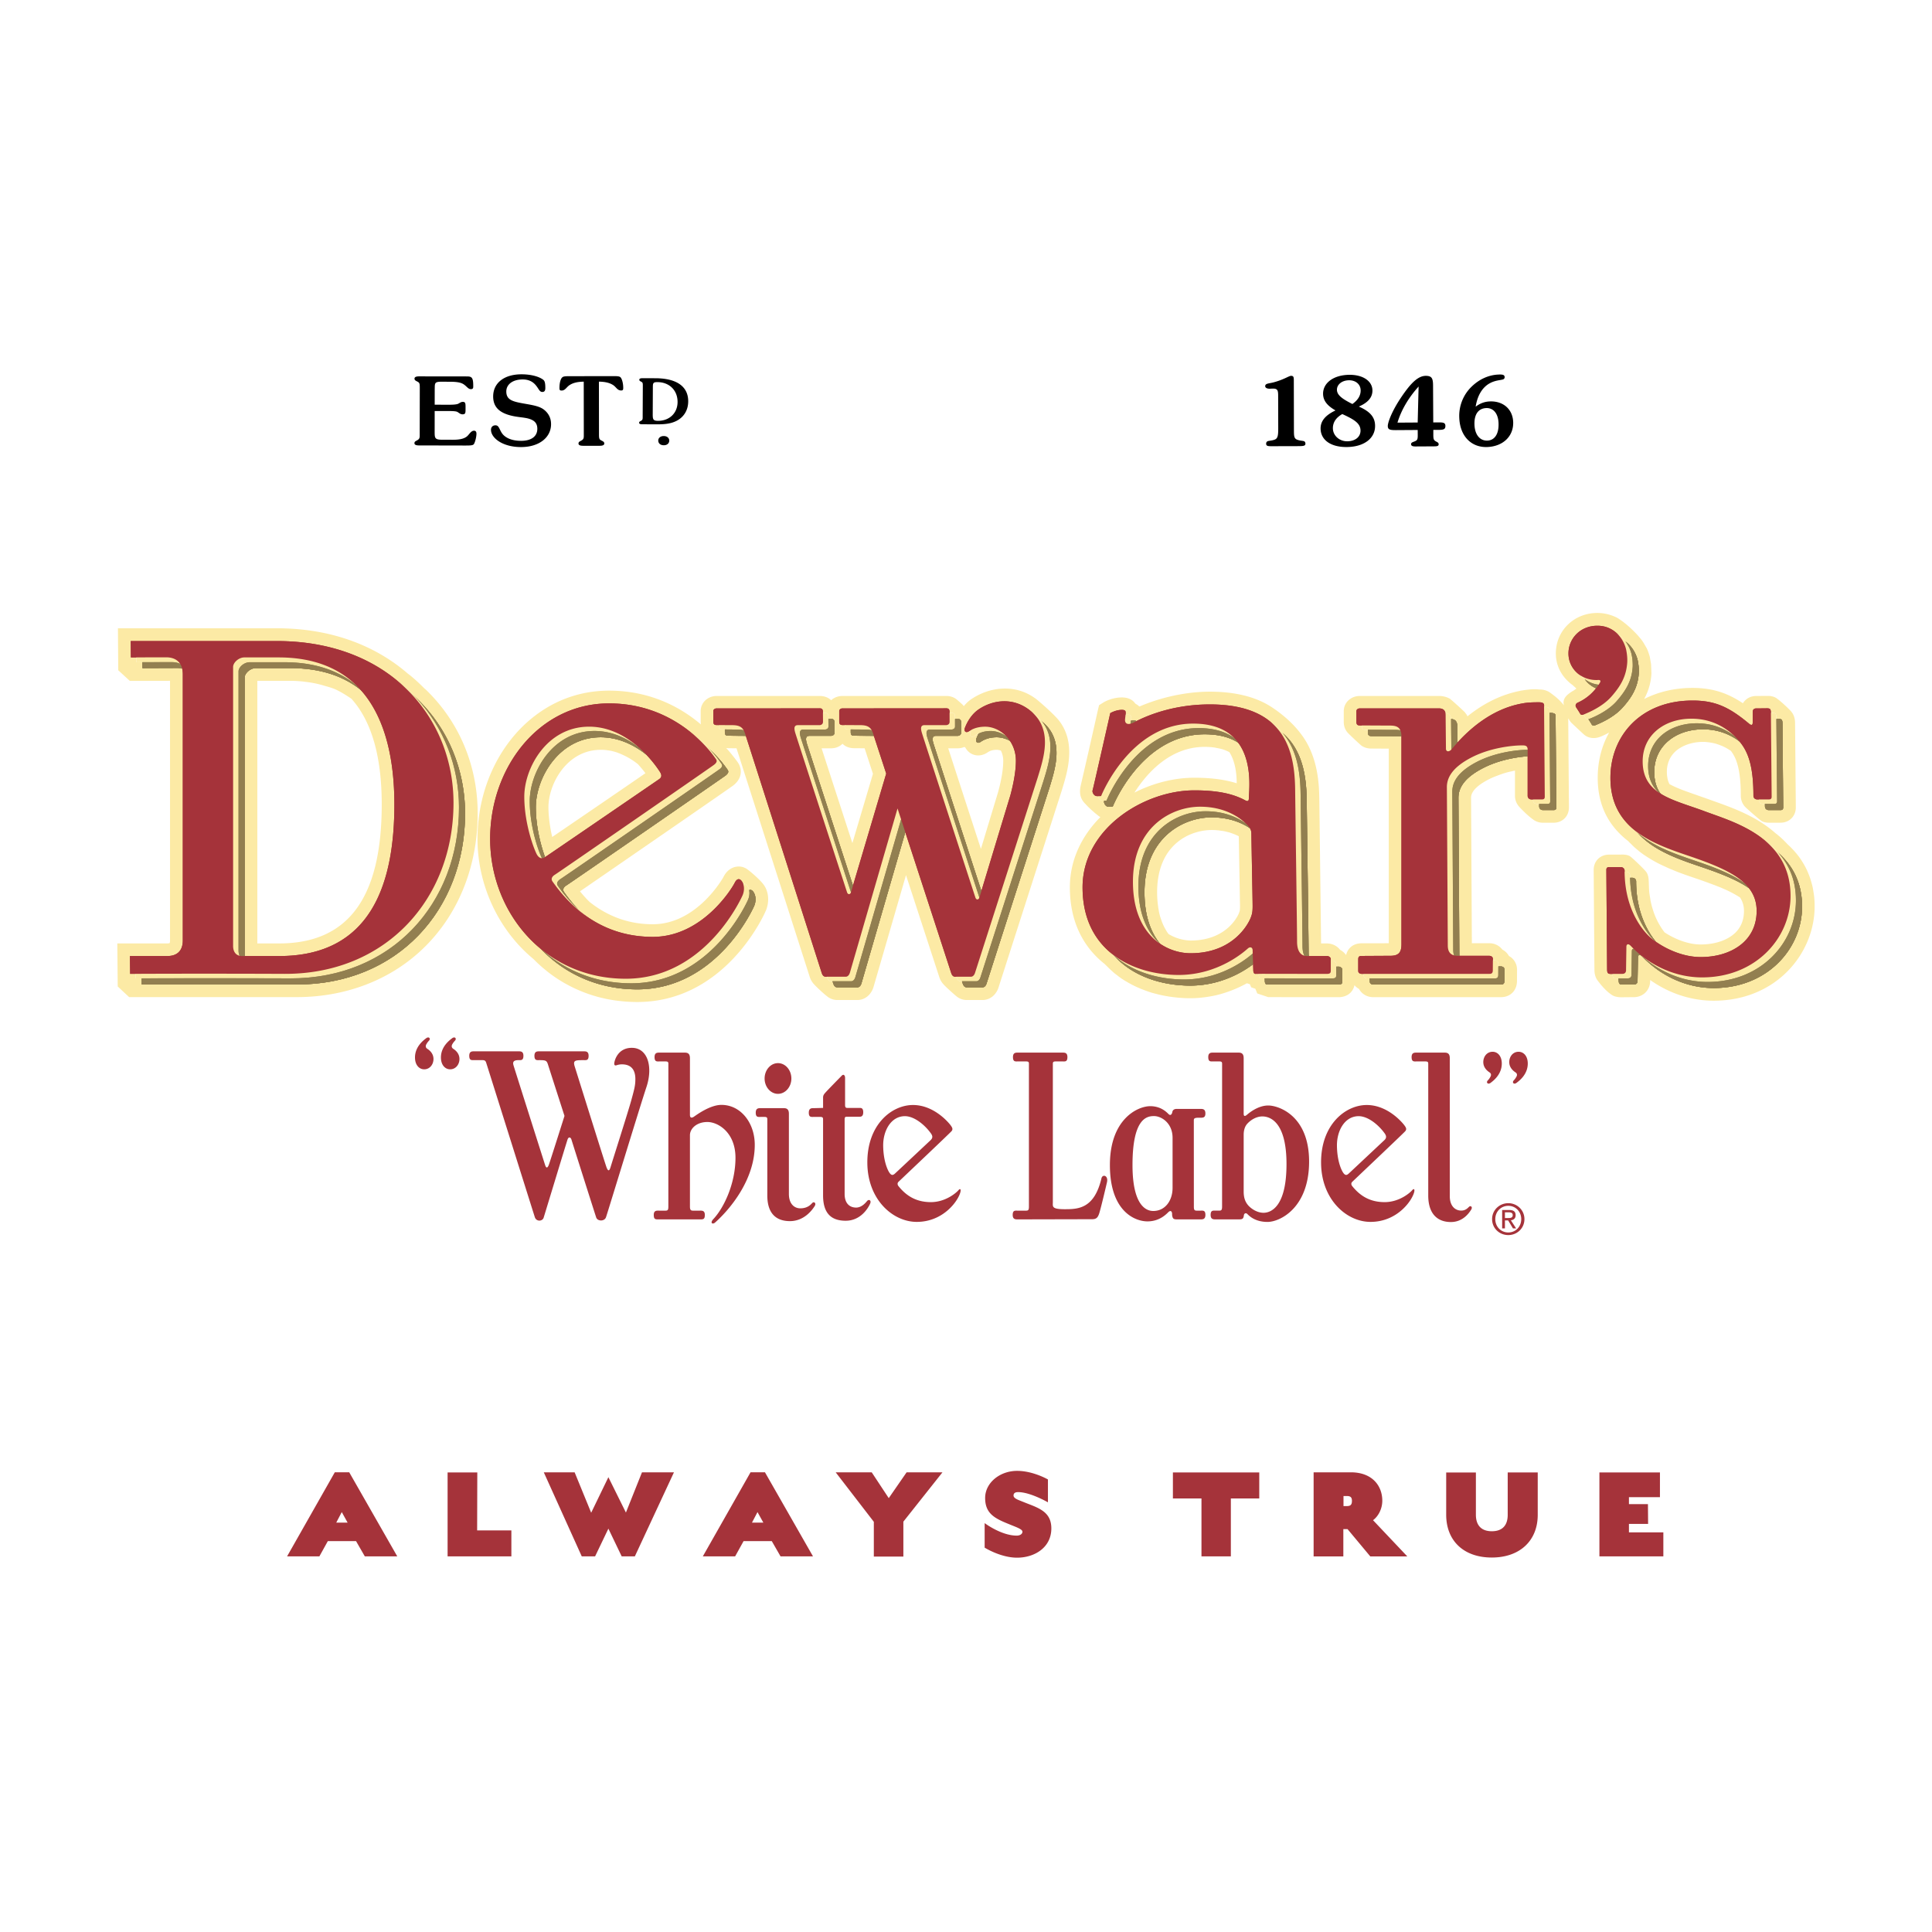 <svg xmlns="http://www.w3.org/2000/svg" width="2500" height="2500" viewBox="0 0 192.756 192.756"><g fill-rule="evenodd" clip-rule="evenodd"><path fill="#fff" d="M0 0h192.756v192.756H0V0z"/><path d="M47.215 38.569c.003.18-.06.256-.239.256-.263 0-.399-.27-.712-.479-.307-.209-.769-.259-1.431-.259l-.775-.003c-.663 0-.682.113-.682.649-.004.03-.004.06-.004.096l-.003 1.548 1.461.003c.359 0 .622-.02.798-.066.16-.037.326-.22.536-.22.243 0 .283.106.283.47v.296c0 .346-.02.479-.303.476-.232 0-.359-.164-.536-.25-.096-.047-.349-.077-.769-.077l-1.471-.003-.003 2.027c0 .666 0 .838.746.838l1.091.003c.609 0 1.042-.083 1.344-.303.263-.19.423-.599.749-.599.156 0 .24.097.24.296 0 .323-.126.809-.243 1.019-.083.156-.356.163-.872.163l-4.612-.01c-.303 0-.463-.067-.459-.229 0-.17.146-.207.292-.293.21-.127.233-.24.233-.479v-.266l.007-4.353v-.146c0-.276-.01-.436-.114-.522-.169-.136-.413-.163-.413-.373.004-.167.16-.229.466-.229l4.779.006c.504-.002.62.155.616 1.013zM51.994 37.345c1.008-.007 1.807.236 2.197.539.179.13.212.389.216.799.003.276-.069.422-.299.422-.263.004-.339-.266-.592-.595-.339-.446-.782-.656-1.392-.652-.998.01-1.613.509-1.61 1.205.007.872.669 1.012 1.931 1.231.788.137 1.4.256 1.8.559.476.359.732.855.735 1.448.01 1.318-1.148 2.29-2.965 2.303-1.85.013-3.021-.896-3.028-1.718-.003-.276.176-.449.437-.452.336-.003.362.303.615.722.319.523 1.025.832 1.97.826 1.029-.007 1.604-.459 1.601-1.211-.003-.376-.144-.642-.417-.812-.476-.292-1.075-.286-1.776-.406-1.495-.26-2.204-.865-2.213-1.98-.008-1.339 1.057-2.215 2.79-2.228zM59.761 43.338c0 .279.01.442.116.532.17.133.413.163.413.373 0 .164-.156.233-.466.233h-1.641c-.306 0-.466-.066-.466-.229 0-.173.149-.213.296-.299.213-.123.233-.24.233-.482V43.2l-.006-5.122c-.593.01-1.049.106-1.408.34-.316.199-.433.546-.802.546-.183.003-.213-.073-.213-.256 0-.512.117-.899.263-1.042.116-.126.35-.133.729-.133l4.469-.006c.35 0 .549.02.646.133.117.133.256.539.256 1.038 0 .187-.03.26-.209.26-.383 0-.489-.343-.809-.546-.359-.229-.815-.326-1.408-.336l.007 5.122v.14zM65.123 41.292l.013-2.676c0-.396.043-.496.456-.492 1.179.003 2.014.809 2.01 1.986-.006 1.129-.839 1.884-1.963 1.877-.483-.004-.52-.16-.516-.695zm-1.049 1.038l1.444.006c.805.004 1.448-.063 2.017-.366.715-.379 1.125-1.071 1.128-1.923.006-1.464-1.115-2.296-3.251-2.31l-1.318-.003c-.203 0-.306.043-.31.153 0 .14.16.16.273.25.07.057.077.163.077.346v.096l-.014 2.906v.176c-.003.16-.017.237-.156.32-.1.056-.196.083-.196.196-.003.11.104.153.306.153zM66.227 43.504c.32 0 .543.19.543.456 0 .276-.22.466-.546.463-.336 0-.549-.193-.549-.469 0-.263.226-.453.552-.45zM129.096 42.986c0 .485.021.751.283.865.316.143.662.106.779.2.053.05.084.123.084.213.002.217-.188.247-.703.247l-2.572.007c-.463.003-.643-.007-.643-.256a.26.26 0 0 1 .094-.21c.115-.096.451-.06.787-.203.314-.133.328-.516.324-1.271l-.008-3.111c-.002-.479-.043-.698-.494-.695-.17 0-.293.01-.357.01-.295 0-.441-.113-.441-.25 0-.287.346-.257.828-.383 1.027-.27 1.553-.652 1.744-.652.26 0 .283.123.283.476v.163l.01 4.439c0 .151 0 .284.002.411zM134.928 40.307c-1.012-.506-1.535-.888-1.541-1.415-.008-.516.482-.941 1.197-.952.668-.01 1.158.396 1.168.998.008.517-.264.976-.824 1.369zm-1.686.642c-1.012.479-1.496 1.059-1.486 1.82.016 1.111.992 1.854 2.639 1.831 1.734-.023 2.814-.895 2.797-2.127-.008-.872-.521-1.427-1.619-1.91.898-.393 1.365-.905 1.355-1.621-.014-.899-.912-1.564-2.32-1.547-1.598.022-2.615.839-2.604 1.896.008.679.404 1.178 1.238 1.658zm.68.363c1.217.556 1.807.932 1.816 1.637.01.623-.502 1.065-1.307 1.079-.801.01-1.438-.566-1.449-1.292-.005-.593.313-1.075.94-1.424zM141.443 42.154l-2.018.013c.379-1.251 1.088-2.469 2.109-3.604l-.091 3.591zm-.216 2.389l1.783-.01c.379 0 .525-.023.525-.213-.002-.209-.232-.22-.389-.363-.131-.103-.141-.283-.143-.579v-.489h.555c.492-.004.65-.074.65-.396-.006-.306-.193-.353-.646-.35l-.566.004-.02-3.688c-.006-.715-.123-.961-.732-.961-.756.007-1.467.699-2.393 2.06-1.012 1.484-1.391 2.606-1.391 2.939 0 .362.203.419.822.416l2.162-.014.004.526c.002.276-.018.429-.131.515-.223.167-.535.147-.535.376.001.164.148.23.445.227zM147.109 42.383c-.043-1.058.398-1.64 1.174-1.67.684-.026 1.189.506 1.227 1.501.045 1.104-.406 1.717-1.109 1.744-.725.029-1.251-.553-1.292-1.575zm.118-1.81c.176-1.135.682-1.927 1.381-2.319.566-.32 1.07-.31 1.352-.399a.23.23 0 0 0 .158-.233c-.01-.23-.191-.27-.607-.253-.998.04-1.938.469-2.707 1.225a4.049 4.049 0 0 0-1.211 3.104c.074 1.833 1.209 2.962 2.793 2.902 1.586-.063 2.639-1.092 2.584-2.503-.055-1.307-1.031-2.1-2.332-2.046-.513.019-.972.189-1.411.522z"/><path d="M47.64 80.333c-.203-4.476-2.044-8.572-5.238-11.607l-.008.01c-.012-.01-.021-.023-.032-.033-.516-.512-1.075-1.051-1.674-1.497-3.133-2.712-7.511-4.523-13.08-4.523H11.766l.03 4.186 1.159 1.065 4.009-.01v25.897a.735.735 0 0 1-.034.266c-.03.017-.093.04-.25.04h-4.977l.042 4.293 1.136 1.062h16.662c5.017.016 9.588-1.773 12.873-5.046 3.381-3.364 5.241-8.083 5.241-13.281a16.22 16.22 0 0 0-.017-.822zM30.094 67.981c.119.013.231.026.346.043a10.347 10.347 0 0 1 1.795.355c.104.033.208.06.31.09.268.076.531.156.782.249.045.017.091.037.133.057.581.27 1.113.606 1.604.942 2.004 2.229 3.021 5.75 3.021 10.536 0 9.328-3.349 13.873-10.236 13.873h-2.175v-26.2h3.275c.393.001.774.021 1.145.055z" fill="#fceaa5"/><path d="M103.383 69.745c-2.18-1.641-4.84-1.162-6.603.1a3.816 3.816 0 0 0-.621.609 1.17 1.17 0 0 0-.206-.226c-.09-.083-.504-.456-.632-.54a1.694 1.694 0 0 0-.914-.25H84.066c-.453 0-.854.157-1.142.426-.283-.276-.679-.426-1.148-.426H71.505c-.896 0-1.598.662-1.598 1.518v1.018c0 .104.01.203.023.303-1.963-1.667-4.99-3.371-9.17-3.371-3.339 0-6.374 1.304-8.782 3.737-2.763 2.815-4.337 6.822-4.337 11.035l.001.253c.063 4.369 2.047 8.822 5.556 11.73l.088.083a13.165 13.165 0 0 0 .942.871c.234.196.478.394.726.579a14.936 14.936 0 0 0 1.344.879c.035.02.07.041.105.057a14.155 14.155 0 0 0 5.624 1.76c.008 0 .02.004.028.004.498.051 1.007.076 1.527.076 8.769 0 12.644-8.689 12.804-9.064.063-.124.497-1.095.063-2.176a1.992 1.992 0 0 0-.234-.426c-.202-.323-1.043-1.119-1.612-1.542a1.474 1.474 0 0 0-.847-.309c-.313-.01-1.092.069-1.589 1.068-.021.043-2.619 4.692-7.038 4.692-2.37 0-4.459-.769-6.278-2.204a7.398 7.398 0 0 1-.255-.249 13.895 13.895 0 0 1-.729-.832c2.974-2.043 14.914-10.271 15.323-10.586.514-.422.72-.891.72-1.36 0-.349-.13-.692-.337-.975a18.67 18.67 0 0 0-.949-1.191c-.033-.033-.061-.066-.097-.1a.775.775 0 0 0-.079-.083c.073.007.143.017.22.017l.815.007 7.308 22.822c.1.297.253.543.443.742.265.289.929.908 1.281 1.178.283.236.636.373 1.034.373h1.992c.75 0 1.384-.52 1.617-1.32 0 0 .003-.018.01-.037a128652.685 128652.685 0 0 1 3.224-11.105l3.314 10.152c.093.297.24.543.426.742.2.24 1.042.992 1.316 1.213.279.225.626.355 1.015.355h1.562c.752 0 1.387-.52 1.621-1.32-.012.029 6.25-19.466 6.25-19.466l.049-.16c.543-1.773 1.461-4.672-.275-6.915-.402-.523-1.565-1.581-2.287-2.166zm-7.84 4.915c.241 0 .464-.05.671-.137.032.02.064.04.096.057a1.513 1.513 0 0 0 .356.449c.495.419 1.196.453 1.784.09l.08-.054c.176-.11.416-.256.908-.256.086 0 .178.013.27.034.025.003.051.013.076.02.025.006.053.02.078.029.141.297.232.633.232 1.002 0 .822-.174 1.894-.506 3.108 0 0-.9 2.972-1.721 5.691a4561.14 4561.14 0 0 1-3.262-10.033h.938zm-12.306-.031c.008 0 .013-.003.023-.003a1.55 1.55 0 0 0 .799-.423c.205.216.479.35.8.413.006 0 .013.003.021.003.109.02.223.03.346.03l1.037.007c.278.848.647 1.983.832 2.545-.111.383-1.183 3.987-2.052 6.916a7238.276 7238.276 0 0 1-3.072-9.458h.935c.116.001.225-.01.331-.03zm-22.78.204c.053.006.104.017.158.023.122.017.241.036.363.056.062.014.122.03.181.047.115.027.227.06.34.096.058.017.115.041.171.064.125.042.25.096.375.153.04.017.078.033.116.053.501.227.995.526 1.484.916.3.33.554.639.75.902-1.778 1.231-6.84 4.689-9.299 6.363-.012-.047-.022-.097-.034-.147a12.724 12.724 0 0 1-.138-.675l-.063-.39-.042-.306a9.631 9.631 0 0 1-.049-.456c-.008-.087-.017-.173-.023-.26a10.634 10.634 0 0 1-.028-.738c0-2.34 1.855-5.725 5.207-5.725.178 0 .355.007.531.024zM180.994 89.425c-.012-.146-.041-.287-.064-.433a6.277 6.277 0 0 0-.229-1.035 5.137 5.137 0 0 0-.09-.306 7.735 7.735 0 0 0-.23-.596 3.683 3.683 0 0 1-.074-.176 7.656 7.656 0 0 0-.33-.64c-.016-.026-.031-.053-.051-.083a7.606 7.606 0 0 0-.434-.666c-.01-.014-.025-.03-.035-.047a11.686 11.686 0 0 0-.518-.622c-.025-.02-.047-.046-.072-.073a7.748 7.748 0 0 0-.527-.516 8.917 8.917 0 0 0-1.219-1.121c-1.846-1.638-4.213-2.493-5.836-3.075l-.73-.263-1.42-.499c-1.105-.384-1.947-.693-2.568-1.042l-.016-.03a2.032 2.032 0 0 1-.135-.336c-.002-.003-.002-.009-.004-.013a2.496 2.496 0 0 1-.07-.336c-.006-.026-.008-.057-.012-.083a3.022 3.022 0 0 1-.027-.419c0-.789.264-1.454.787-1.983.65-.629 1.686-1.015 2.836-1.015.279.003.551.037.82.083.037.01.076.013.115.02.26.054.51.13.756.229.031.007.062.024.092.034.346.133.668.319.984.533.51.669.988 1.737.988 4.476 0 .419.154.799.412 1.088.129.144 1.549 1.401 1.727 1.471.193.083.412.13.637.13h1.18c.885 0 1.533-.646 1.533-1.531l-.074-8.3c0-.303 0-.869-.469-1.354 0 0-.785-.815-1.424-1.262a1.504 1.504 0 0 0-.781-.199c-.65 0-1.186.003-1.186.003-.588 0-1.062.267-1.346.726-1.459-.972-2.939-1.534-5.053-1.531-1.805.003-3.43.413-4.803 1.108a5.863 5.863 0 0 0 .73-2.542l-.037-.938-.125-.726a6.392 6.392 0 0 0-.232-.692c-.027-.066-.062-.133-.092-.196-.08-.123-.166-.286-.262-.449a5.21 5.21 0 0 0-.088-.136 2.567 2.567 0 0 0-.193-.276c-.537-.675-1.453-1.571-2.344-2.123a4.334 4.334 0 0 0-2.018-.509c-2.328 0-4.146 1.761-4.146 4.04 0 1.338.674 2.442 1.697 3.175.064.07.131.13.203.183.045.05.1.096.148.146-.123.09-.244.19-.377.253-.602.376-.801.642-.877.928a.826.826 0 0 0 .051.565l-.021-.057c-.406-.499-.76-.832-1.463-1.327-.42-.27-.875-.27-1.049-.27 0 0-.377-.06-.967.003-.592.063-.965.14-.965.14l.064-.007c-1.828.353-3.605 1.208-5.258 2.539-.025-.043-.047-.093-.074-.14-.023-.04-.051-.069-.078-.11a2.62 2.62 0 0 0-.139-.18 34.165 34.165 0 0 0-1.451-1.314 2.186 2.186 0 0 0-1.111-.283h-7.893c-.896 0-1.6.662-1.6 1.518v1.055c0 .437.133.775.359 1.052.129.16 1.23 1.191 1.404 1.328.264.19.604.293.996.293h.17l1.561.01v19.414l-2.701.004c-.811 0-1.389.456-1.555 1.178a1.69 1.69 0 0 0-.594-.522 1.665 1.665 0 0 0-1.285-.639h-.617l-.107-8.818-.068-5.441c-.018-1.388-.051-4.42-1.922-6.759-.662-.865-1.611-1.748-2.785-2.529-1.426-.948-3.42-1.574-6.225-1.574-1.752 0-4.324.333-7.023 1.484a1.582 1.582 0 0 0-.395-.283c-.262-.383-.701-.626-1.352-.626-.926 0-1.662.396-1.801.479l-.473.293-.121.506a953.822 953.822 0 0 1-1.74 7.65c-.076.469-.062.922.219 1.361.088.136.189.253.303.359.223.267.873.859 1.135 1.045.104.096.215.18.334.246-1.836 1.847-3.043 4.25-3.043 7.009 0 3.501 1.396 6.01 3.477 7.651.076.083.16.155.236.232.084.09.168.167.254.251.164.152.326.305.502.451.094.074.189.146.285.217.178.141.354.27.539.389.104.068.213.131.318.193.629.379 1.305.695 2.027.949.158.057.318.113.477.162.18.057.363.1.547.146.182.051.365.094.555.131.172.035.342.07.516.096.225.043.449.07.678.096.146.018.287.033.436.047.383.031.766.051 1.154.051.297 0 .586-.014.875-.033l.25-.027c.213-.02.422-.047.627-.08a10.66 10.66 0 0 0 .988-.195c.031-.008.062-.018.096-.023.23-.061.451-.127.668-.197.043-.012.084-.029.129-.043.77-.26 1.451-.576 2.033-.895l.295.096c.072.176.131.311.131.311l.412.139.191.471 1.088.365h.002c-.016.004 3.113.004 3.5.004h3.652c.775-.053 1.311-.51 1.457-1.197.125.154.279.281.457.381.264.49.785.816 1.406.816h12.76c.938 0 1.592-.67 1.592-1.629l.004-1.117c0-.589-.324-1.098-.809-1.361a1.567 1.567 0 0 0-.654-.636 1.62 1.62 0 0 0-1.303-.636h-1.74c-.016-2.462-.043-7.897-.062-11.382l-.002-.465c-.004-.406-.008-.775-.008-1.105 0-.143 0-.276-.002-.406l-.008-1.158c.002-.633.621-1.255 1.842-1.874a6.623 6.623 0 0 1 .748-.316 20.8 20.8 0 0 1 .375-.143c.078-.024.156-.054.232-.08.109-.033.215-.066.318-.096l.268-.07c.07-.017.139-.03.207-.043.133-.034.266-.06.393-.086v2.516c0 .392.137.742.363 1.025.141.169.852.918 1.445 1.337.266.203.604.323.973.323h1.07c.889 0 1.533-.646 1.533-1.531l-.072-8.879.09.133c.068.12.16.243.27.347a95.474 95.474 0 0 0 1.213 1.134c.328.279.805.439 1.402.292.119-.033.246-.076.375-.133a9.17 9.17 0 0 0 .73-.359c-.73 1.311-1.137 2.822-1.137 4.522 0 3.04 1.326 4.99 3.078 6.337l-.006.006c.092.104.197.189.293.29.09.09.18.179.273.266.145.13.299.26.453.386.068.06.141.113.213.167.168.129.34.253.52.363.055.04.111.073.166.109.559.359 1.141.669 1.74.931.121.054.24.113.361.167.121.05.238.1.357.146.182.08.365.153.547.227l.223.083c.561.209 1.107.393 1.613.566l.361.123.066.02c.018.007.031.017.047.02l.666.236.078.034c.207.073.408.149.6.219l.076.03c.176.069.344.133.506.199.086.034.166.07.25.107a11.302 11.302 0 0 1 1.718.899c.27.412.393.852.393 1.345 0 .868-.285 1.597-.838 2.149-.77.762-2.049 1.201-3.508 1.195-1.281-.003-2.643-.589-3.578-1.208a7.24 7.24 0 0 1-1.201-2.38s0-.003-.004-.006a8.848 8.848 0 0 1-.193-.778c-.014-.073-.021-.153-.033-.223-.037-.216-.074-.429-.1-.668-.031-.33-.049-1.375-.049-1.015 0-.376-.078-.738-.256-.969-.209-.279-1.189-1.211-1.473-1.447-.059-.044-.117-.104-.207-.146-.355-.17-.846-.124-.846-.124h-1.174c-.889 0-1.535.64-1.535 1.528l.074 9.866c0 .24 0 .703.285 1.119.365.496.885 1.121 1.48 1.504.416.266 1.109.213 1.109.213l1.057-.01c.93 0 1.631-.699 1.631-1.631v-.08c1.879 1.332 4.104 2.07 6.35 2.066 6.297-.014 10.057-4.785 10.057-9.391a8.387 8.387 0 0 0-.051-1.025zm-59.453-6.582c.086.006.172.023.256.037.111.014.227.026.334.05.102.017.195.04.289.066.08.02.162.037.236.06.1.03.193.063.287.097.059.023.121.043.178.066.096.041.186.077.27.117.049.02.098.043.146.069.018.011.037.017.057.033l.121 6.919c0 .473-.02.522-.105.746-.041.113-1.1 2.735-4.826 2.735a4.495 4.495 0 0 1-2.197-.649c-.051-.073-.107-.144-.158-.219-.047-.074-.088-.154-.131-.227a6.598 6.598 0 0 1-.156-.279 4.156 4.156 0 0 1-.117-.26 2.968 2.968 0 0 1-.135-.346 5.501 5.501 0 0 1-.262-.906l-.027-.169c-.039-.2-.064-.406-.092-.622a10.81 10.81 0 0 1-.064-1.128c0-4.909 3.418-6.223 5.436-6.223.23-.001.451.013.66.033zm-1.353-8.327c.346 0 .666.023.969.063.1.017.189.04.287.057.184.036.367.073.535.123.133.04.254.09.373.14.104.043.205.087.301.144h.004c.594.938.727 2.152.73 3.104-1.17-.366-2.539-.552-4.227-.552-2.012 0-4.098.529-5.977 1.484 1.212-1.9 3.524-4.563 7.005-4.563z" fill="#fceaa5"/><path d="M14.199 65.019h14.559c11.415 0 17.643 7.777 17.643 16.137 0 9.627-6.779 17.108-16.851 17.065-9.008-.037-15.406 0-15.406 0l-.019-1.777h3.705c.905 0 1.556-.426 1.556-1.557V68.331c0-1.091-.613-1.687-1.646-1.687-.856 0-3.523.013-3.523.013l-.018-1.638zm11.328 1.637c-.556 0-1.115.513-1.115.938v27.848c0 .486.21 1.001.902 1.001h3.688c9.125 0 11.496-7.135 11.496-15.128 0-5.501-1.338-14.659-11.547-14.659h-3.424zM72.411 77.358c-.26.2-15.461 10.7-15.877 10.959-.34.206-.421.449-.262.678 2.158 3.076 5.371 5.538 10.01 5.538 4.912 0 7.853-4.755 8.164-5.377.312-.632.671-.369.836.054.245.603-.05 1.198-.05 1.198s-3.605 8.3-11.649 8.3c-8.045 0-13.422-6.523-13.527-13.728-.105-7.215 4.805-13.738 11.857-13.738 7.051 0 10.498 5.324 10.654 5.531.156.203.106.359-.156.585zm-5.423.696c-.196-.287-2.847-4.497-7.062-4.497-4.213 0-6.468 4.133-6.468 6.976 0 2.845 1.07 5.51 1.293 5.843.225.326.482.406.813.18.334-.22 11.088-7.578 11.346-7.757.257-.179.298-.403.078-.745zM104.219 72.21c-1.775-1.691-4.043-1.378-5.551-.28-.812.606-1.18 1.564-1.25 1.747-.119.339.102.536.383.359.207-.13.697-.479 1.639-.479 1.508 0 3.068 1.408 3.068 3.398 0 1.248-.326 2.639-.549 3.441-1.277 4.213-3.053 10.087-3.098 10.21-.08.252-.309.259-.387.009-.084-.24-5.224-16.023-5.347-16.433-.126-.433-.142-.769.257-.769h2.159c.128 0 .351-.077.351-.336 0-.25-.006-.755-.006-.975 0-.293-.112-.369-.328-.369H85.219c-.194 0-.339.109-.339.286v1.015c0 .276.085.366.348.366.165 0 1.25.013 1.749.013.815 0 1.091.25 1.292.852.06.186.569 1.73 1.302 3.979a4475.315 4475.315 0 0 1-3.516 11.831c-.083.25-.309.253-.389.014a7749.6 7749.6 0 0 1-5.17-15.907c-.125-.433-.141-.769.256-.769h2.156c.135 0 .356-.077.356-.336 0-.25-.007-.755-.007-.975 0-.293-.111-.369-.328-.369H72.657c-.191 0-.336.109-.336.286v1.015c0 .276.086.366.348.366.165 0 1.035.013 1.534.013.817 0 1.092.25 1.29.852.25.715 7.565 23.624 7.649 23.874.082.242.205.367.408.367h1.992c.164 0 .328-.133.407-.406L90.7 81.718c2.27 6.949 5.303 16.267 5.356 16.423.083.242.206.367.408.367h1.562c.168 0 .328-.133.41-.406l6.26-19.495c.583-1.918 1.456-4.557-.477-6.397zM145.598 95.389c0 .789.414 1.035 1.035 1.035h3.111c.132 0 .355.07.355.312l-.004 1.117c0 .287-.117.367-.334.367h-12.76c-.191 0-.336-.119-.336-.283v-1.16c0-.258.086-.348.344-.348.164 0 2.316-.006 2.816-.006.756 0 1.148-.23 1.148-1.135V74.576c0-.915-.393-1.128-1.148-1.128-.5 0-2.83-.013-2.996-.013-.258 0-.346-.086-.346-.363v-1.051c0-.177.146-.286.338-.286h7.893c.496 0 .674.275.674.692 0 .336.023 3.048.023 3.334 0 .287.291.386.604.013 1.561-1.883 3.941-3.993 7.031-4.528.52-.1 1.092-.117 1.645-.117.607 0 .512.263.512.512 0 .246.072 8.709.072 8.909 0 .2-.098.269-.271.269h-1.07c-.154 0-.367-.106-.367-.366v-4.572c0-.326-.109-.45-.469-.456-.914-.006-3.146.203-5.053 1.165-2.115 1.064-2.533 2.156-2.537 3.001l.09 15.798zM176.412 91.941c0 3.099-2.678 4.62-5.607 4.606-2.27-.01-4.512-1.369-5.383-2.336-.875-.962-2.186-2.995-2.184-6.263 0-.264-.211-.369-.369-.369h-1.176c-.176 0-.271.069-.271.269 0 .206.072 9.607.072 9.867 0 .439.064.521.439.516.334-.01.834-.01 1.08-.01s.367-.137.367-.369c0-.23.039-2.13.039-2.343 0-.213.156-.362.432-.077 1.807 1.896 4.377 3.148 7.143 3.145 5.328-.01 8.799-3.917 8.799-8.129 0-5.867-5.707-7.375-8.529-8.433-3.154-1.181-6.219-1.647-6.219-4.998 0-2.619 2.17-4.266 4.887-4.253 2.266.01 3.752 1.148 4.629 2.113.875.972 1.533 2.307 1.531 5.578 0 .26.213.366.365.366h1.18c.18 0 .271-.069.271-.269s-.07-8.037-.07-8.3c0-.452-.064-.529-.441-.522-.336.007-.764.007-1.01.007-.244 0-.367.133-.367.372v1.045c0 .23-.09.343-.398.08-1.904-1.567-3.285-2.283-5.631-2.276-5.141.01-8.164 3.514-8.164 7.714 0 5.345 4.705 6.722 8.25 7.934 3.917 1.345 6.335 2.646 6.335 5.335zM113.084 71.884c.248 0 .377.063.377.267 0 .199-.029.325-.062.682-.033.436.266.603.846.323.352-.167 3.207-1.807 7.613-1.807 7.529 0 8.475 4.695 8.514 8.536.033 2.855.188 14.014.188 15.115 0 1.1.475 1.444 1.006 1.444h2.01c.16 0 .35.16.35.285v1.158c0 .229-.064.32-.316.334-.252.016-7.039-.014-7.193 0-.16.016-.223-.174-.223-.359s-.062-1.61-.062-1.959c0-.347-.254-.406-.473-.22-.248.216-2.863 2.652-6.912 2.652-4.436 0-9.588-2.293-9.588-8.746 0-5.9 6.188-9.678 11.158-9.678 2.51 0 3.99.413 5.094 1.009.383.206.336-.157.342-.312.064-1.314.754-7.349-5.562-7.349s-9.176 7.222-9.176 7.222-.223.034-.475 0c-.248-.03-.438-.38-.375-.569.062-.183 1.758-7.693 1.758-7.693s.532-.335 1.161-.335zm13.045 19.534c0-.506-.125-6.662-.125-7.104 0-.439-.098-.629-.471-1.006-.379-.375-1.828-1.76-4.654-1.76-2.83 0-6.693 2.01-6.693 7.484 0 5.464 3.424 7.132 5.748 7.132 4.24 0 5.76-2.906 6.006-3.554.156-.399.189-.626.189-1.192zM163.475 66.4a4.844 4.844 0 0 0-.094-.565c-.309-1.242-1.336-2.353-2.855-2.353-1.73 0-2.891 1.308-2.891 2.779 0 1.508 1.246 2.652 2.783 2.652.07 0 .141-.007.205-.007.168-.013.254.077.178.223-.465.839-1.283 1.614-2.25 2.05-.193.087-.246.28-.154.437.07.12.338.522.404.649.07.133.203.167.49.037.189-.09 1.676-.666 2.607-1.721.986-1.104 1.525-2.09 1.607-3.464a4.559 4.559 0 0 0-.03-.717z" fill="#927f50"/><path d="M13.588 64.437h14.563c11.412 0 17.641 7.761 17.641 16.117 0 9.634-6.779 17.097-16.854 17.058-9.003-.033-15.407 0-15.407 0l-.021-1.777h3.717c.896 0 1.553-.423 1.553-1.554V67.684c0-1.082-.614-1.624-1.653-1.624-.842 0-3.524.01-3.524.01l-.015-1.633zm11.331 1.633c-.558 0-1.12.482-1.12.918v27.837c0 .496.209 1.009.914 1.009h3.679c9.125 0 11.498-7.138 11.498-15.125 0-5.497-1.341-14.639-11.547-14.639h-3.424zM71.801 76.739c-.26.203-15.459 10.706-15.878 10.962-.336.216-.418.466-.261.686 2.158 3.075 5.373 5.537 10.01 5.537 4.914 0 7.854-4.749 8.168-5.384.312-.623.666-.352.837.049.241.62-.057 1.206-.057 1.206s-3.601 8.309-11.646 8.309c-8.043 0-13.422-6.535-13.527-13.74-.106-7.208 4.805-13.737 11.859-13.737 7.05 0 10.496 5.325 10.654 5.534.154.219.102.376-.159.578zm-5.424.716c-.195-.296-2.846-4.525-7.062-4.525-4.211 0-6.462 4.143-6.462 6.998 0 2.849 1.071 5.501 1.293 5.84.223.333.477.41.812.183.333-.223 11.085-7.571 11.346-7.764.259-.187.294-.403.073-.732zM103.611 71.601c-1.775-1.714-4.045-1.348-5.551-.252-.816.559-1.177 1.514-1.248 1.717-.125.362.099.542.38.382.207-.126.699-.516 1.641-.516 1.506 0 3.066 1.444 3.066 3.428 0 1.235-.334 2.623-.549 3.427l-3.094 10.217c-.088.253-.311.256-.395.006-.08-.246-5.222-16.04-5.345-16.433-.128-.432-.141-.792.256-.792h2.156c.133 0 .354-.072.354-.303l-.001-.972c0-.289-.118-.382-.333-.382-.231.003-10.343.003-10.343.003-.195 0-.339.13-.339.303v1.012c0 .243.093.326.35.326.166 0 1.251.013 1.752.013.81 0 1.088.267 1.288.872.062.173.571 1.744 1.301 3.98a7355.138 7355.138 0 0 1-3.511 11.831c-.083.25-.313.25-.396.007-.08-.236-5.043-15.504-5.165-15.897-.126-.432-.141-.792.256-.792h2.156c.133 0 .356-.072.356-.303 0-.246-.008-.782-.008-.972 0-.289-.111-.382-.328-.382-.233.003-10.271.003-10.271.003-.193 0-.338.13-.338.303v1.012c0 .243.087.326.348.326.162 0 1.037.013 1.536.013.812 0 1.092.267 1.29.872.243.739 7.567 23.631 7.647 23.874.083.244.205.367.408.367h1.995c.16 0 .323-.137.404-.406l4.752-16.383c2.27 6.956 5.306 16.27 5.358 16.422.08.244.205.367.408.367h1.565c.16 0 .326-.137.404-.406l6.26-19.505c.589-1.911 1.46-4.53-.472-6.387zM144.99 94.78c0 .789.408 1.035 1.035 1.035h3.111c.129 0 .354.067.354.316 0 .246-.006.912-.006 1.113 0 .285-.111.371-.33.371-.229-.004-12.76-.004-12.76-.004-.195 0-.34-.119-.34-.283v-1.15c0-.267.088-.357.35-.357.164 0 2.312-.006 2.812-.006.754 0 1.145-.233 1.145-1.135V73.947c0-.895-.391-1.131-1.145-1.131-.5 0-2.828-.01-2.994-.01-.256 0-.346-.083-.346-.326v-1.045c0-.172.146-.303.336-.303h7.893c.496 0 .67.293.67.659 0 .376.031 3.058.031 3.361 0 .306.289.396.602.017 1.561-1.867 3.939-3.979 7.029-4.539.52-.086 1.094-.1 1.646-.1.605 0 .51.227.51.496 0 .279.072 8.715.072 8.915 0 .196-.092.266-.271.266h-1.07c-.154 0-.367-.106-.367-.362v-4.559c0-.354-.107-.477-.467-.477-.914-.017-3.15.203-5.053 1.159-2.113 1.071-2.539 2.166-2.539 3.011l.092 15.801zM175.805 91.335c0 3.098-2.68 4.616-5.611 4.599-2.27-.006-4.506-1.368-5.379-2.333-.877-.968-2.189-2.998-2.186-6.263.002-.256-.211-.369-.365-.369h-1.178c-.18 0-.273.073-.273.279 0 .19.072 9.591.072 9.863 0 .434.064.518.438.51.336-.01.838-.01 1.086-.01.24 0 .367-.137.367-.367 0-.229.033-2.125.033-2.345 0-.215.158-.366.434-.079 1.809 1.897 4.379 3.155 7.143 3.149 5.328-.012 8.795-3.914 8.795-8.131 0-5.864-5.703-7.378-8.523-8.43-3.158-1.185-6.223-1.65-6.223-4.985 0-2.652 2.176-4.272 4.887-4.26 2.27.01 3.754 1.158 4.631 2.116.875.965 1.537 2.3 1.533 5.564 0 .256.209.362.365.362h1.178c.178 0 .273-.069.273-.266 0-.2-.074-8.057-.074-8.306 0-.426-.061-.516-.438-.506-.334.003-.768.003-1.012.003s-.369.15-.369.379v1.038c0 .203-.086.313-.396.077-1.902-1.574-3.285-2.259-5.629-2.252-5.143.009-8.168 3.474-8.168 7.681 0 5.354 4.709 6.729 8.254 7.946 3.915 1.34 6.335 2.634 6.335 5.336zM112.477 71.302c.248 0 .375.063.375.25 0 .17-.029.29-.062.689-.035.415.266.562.848.316.346-.15 3.209-1.84 7.607-1.84 7.537 0 8.479 4.732 8.518 8.56.033 2.858.189 14.02.189 15.118 0 1.094.471 1.44 1.004 1.44h2.016c.156 0 .346.16.346.291v1.16c0 .221-.064.316-.32.326-.248.018-7.037-.01-7.191 0-.156.018-.223-.17-.223-.355 0-.193-.062-1.618-.062-1.96 0-.35-.25-.413-.469-.22-.254.217-2.867 2.645-6.916 2.645-4.434 0-9.588-2.289-9.588-8.732 0-5.906 6.186-9.681 11.16-9.681 2.51 0 3.992.406 5.09 1.005.383.207.342-.16.344-.319.066-1.316.756-7.352-5.562-7.352-6.316 0-9.178 7.228-9.178 7.228s-.219.034-.471 0c-.252-.03-.439-.373-.379-.563.064-.196 1.764-7.7 1.764-7.7s.529-.306 1.16-.306zm13.043 19.505c0-.496-.125-6.659-.125-7.102 0-.436-.096-.626-.469-1.005-.385-.376-1.83-1.76-4.652-1.76-2.832 0-6.695 2.013-6.695 7.481 0 5.467 3.424 7.131 5.746 7.131 4.244 0 5.758-2.909 6.008-3.544.153-.413.187-.633.187-1.201zM162.867 65.758a7.201 7.201 0 0 0-.092-.509c-.311-1.241-1.338-2.399-2.857-2.399-1.725 0-2.887 1.357-2.887 2.762 0 1.568 1.244 2.719 2.781 2.719.066 0 .137-.007.203-.01.168-.007.25.076.174.209-.459.855-1.279 1.62-2.246 2.04-.195.08-.25.25-.154.43.072.133.338.539.406.646.072.117.201.153.486.033.186-.076 1.678-.662 2.607-1.717.988-1.128 1.523-2.106 1.605-3.441a5.738 5.738 0 0 0-.026-.763z" fill="#fff"/><path d="M17.127 66.061c-.597 0-2.088.007-2.917.007l.007.588s2.667-.013 3.523-.013c.327 0 .614.069.851.192-.247-.488-.752-.774-1.464-.774zM41.533 69.655c2.791 2.968 4.259 6.865 4.259 10.898 0 9.634-6.779 17.097-16.854 17.058-7.391-.025-13.032-.006-14.8 0l.007.609s6.398-.037 15.406 0c10.071.044 16.849-7.437 16.849-17.064 0-4.32-1.68-8.48-4.867-11.501z" fill="#927f50"/><path d="M24.452 95.784a1.556 1.556 0 0 1-.04-.342V67.594c0-.426.56-.938 1.115-.938h3.423c3.424 0 5.843 1.028 7.559 2.633-1.733-1.9-4.319-3.218-8.166-3.218H24.92c-.558 0-1.12.482-1.12.918v27.837c-.001.423.174.839.652.958zM54.596 86.068c-.369-.839-1.138-3.118-1.138-5.534 0-2.843 2.254-6.976 6.468-6.976 2.193 0 3.957 1.135 5.176 2.267-1.2-1.285-3.196-2.896-5.787-2.896-4.211 0-6.462 4.143-6.462 6.998 0 2.849 1.071 5.501 1.293 5.84.133.203.283.297.45.301zM71.959 76.16c.155.22.103.376-.158.579-.26.203-15.459 10.706-15.878 10.962-.336.216-.418.466-.261.686a14.684 14.684 0 0 0 2.017 2.336 15.307 15.307 0 0 1-1.406-1.728c-.16-.229-.078-.472.262-.678.416-.259 15.617-10.759 15.877-10.959.263-.226.312-.382.156-.585-.06-.083-.626-.942-1.699-1.957.679.735 1.042 1.278 1.09 1.344zM75.282 89.209c-.115-.29-.323-.499-.542-.396.11.526-.12.982-.12.982s-3.601 8.309-11.646 8.309c-3.735 0-6.887-1.42-9.213-3.65 2.368 2.582 5.752 4.253 9.822 4.253 8.044 0 11.649-8.3 11.649-8.3s.295-.595.05-1.198zM95.286 72.483c0 .23-.221.303-.354.303h-2.156c-.397 0-.384.36-.256.792.123.393 5.265 16.187 5.345 16.433.084.25.307.247.395-.006 0-.003.004-.02.006-.023a8859.223 8859.223 0 0 1-5.136-15.797c-.126-.433-.142-.769.257-.769h2.159c.128 0 .351-.077.351-.336 0-.25-.006-.755-.006-.975 0-.293-.112-.369-.328-.369h-.276c-.003.238-.001.574-.001.747zM85.228 73.402c.165 0 1.25.013 1.749.013.255 0 .446.033.609.083-.198-.489-.491-.712-1.215-.712-.381 0-1.095-.01-1.491-.01v.26c-.001.276.084.366.348.366zM97.801 74.037c.207-.13.697-.479 1.639-.479.59 0 1.188.217 1.699.603-.596-.739-1.453-1.229-2.305-1.229-.543 0-.924.13-1.199.266-.121.237-.188.41-.217.479-.119.34.102.536.383.36zM104.219 72.21c-.074-.07-.15-.117-.221-.187 1.41 1.813.631 4.206.088 5.963l-6.26 19.505c-.078.27-.244.406-.404.406h-1.444l.078.242c.083.242.206.367.408.367h1.562c.168 0 .328-.133.41-.406l6.26-19.495c.583-1.916 1.456-4.555-.477-6.395zM82.657 72.483c0 .23-.223.303-.356.303h-2.156c-.397 0-.382.36-.256.792.122.393 5.085 15.661 5.165 15.897.083.243.313.243.396-.007 0 0 .007-.017.007-.026a6293.205 6293.205 0 0 1-4.96-15.259c-.125-.433-.141-.769.256-.769h2.156c.135 0 .356-.077.356-.336 0-.25-.007-.755-.007-.975 0-.293-.111-.369-.328-.369h-.279c.002.24.006.576.006.749zM90.091 81.109l-4.752 16.383c-.082.27-.245.406-.404.406h-1.871l.077.242c.082.242.205.367.408.367h1.992c.164 0 .328-.133.407-.406l4.561-15.718-.418-1.274zM73.595 72.786c-.368 0-.932-.01-1.274-.01v.26c0 .276.086.366.348.366.165 0 1.035.013 1.534.013.256 0 .448.033.611.083-.199-.489-.493-.712-1.219-.712zM155.203 71.641c0-.249.096-.512-.512-.512-.033 0-.064.003-.094.003.004.906.068 8.616.068 8.809 0 .196-.092.266-.271.266h-.828v.247c0 .26.213.366.367.366h1.07c.174 0 .271-.069.271-.269.001-.201-.071-8.664-.071-8.91zM144.775 71.791c0 .376.031 3.058.031 3.361 0 .306.289.396.602.017-.01-.895-.02-2.492-.02-2.742 0-.403-.172-.666-.621-.686.003.016.008.033.008.05zM152.957 75.286c0-.354-.107-.477-.467-.477-.914-.017-3.15.203-5.053 1.159-2.113 1.071-2.539 2.166-2.539 3.011l.092 15.801c0 .619.256.892.664.988a1.433 1.433 0 0 1-.057-.379l-.09-15.797c.004-.846.422-1.937 2.537-3.001 1.822-.922 3.928-1.152 4.912-1.162l.001-.143zM139.217 72.816c-.412 0-2.084-.003-2.732-.01v.267c0 .276.088.363.346.363.166 0 2.496.013 2.996.013.182 0 .346.011.482.04-.127-.524-.493-.673-1.092-.673zM149.744 96.424h-.254c-.002.293-.006.68-.006.82 0 .285-.111.371-.33.371-.209-.004-10.68-.004-12.488-.004v.326c0 .164.145.283.336.283h12.76c.217 0 .334-.08.334-.367l.004-1.117c0-.242-.223-.312-.356-.312zM177.301 79.941c0 .196-.096.266-.273.266h-.943c.002.09.008.16.008.247 0 .26.213.366.365.366h1.18c.18 0 .271-.069.271-.269s-.07-8.037-.07-8.3c0-.452-.064-.529-.441-.522h-.17c.004.9.073 8.019.073 8.212zM177.43 85.106c1.037 1.154 1.75 2.668 1.75 4.732 0 4.217-3.467 8.119-8.795 8.131-2.764.006-5.334-1.252-7.143-3.149-.275-.287-.434-.136-.434.079 0 .22-.033 2.117-.033 2.345 0 .23-.127.367-.367.367-.213 0-.598 0-.916.004l.002.1c0 .439.064.521.439.516.334-.01.834-.01 1.08-.01s.367-.137.367-.369c0-.23.039-2.13.039-2.343 0-.213.156-.362.432-.077 1.807 1.896 4.377 3.148 7.143 3.145 5.328-.01 8.799-3.917 8.799-8.129 0-2.45-1-4.131-2.363-5.342z" fill="#927f50"/><path d="M169.469 86c-1.996-.688-4.363-1.427-6.049-2.888 1.684 1.879 4.404 2.722 6.656 3.49 2.111.729 3.787 1.441 4.883 2.366-1.027-1.24-2.938-2.095-5.49-2.968zM173.951 74.28c-.877-.958-2.361-2.106-4.631-2.116-2.711-.013-4.887 1.608-4.887 4.26 0 1.351.514 2.235 1.334 2.889-.455-.576-.723-1.312-.723-2.297 0-2.619 2.17-4.266 4.887-4.253 1.854.006 3.178.785 4.082 1.594-.019-.024-.038-.05-.062-.077zM165.277 94.038c-.865-1.022-2.041-2.992-2.039-6.09 0-.264-.211-.369-.369-.369h-.23c.062 3.114 1.322 5.081 2.176 6.023.124.136.287.285.462.436zM110.537 80.48c.252.034.475 0 .475 0s2.859-7.222 9.176-7.222c1.729 0 2.92.449 3.756 1.148-.822-1.009-2.164-1.764-4.365-1.764-6.316 0-9.178 7.228-9.178 7.228s-.1.013-.234.017a.093.093 0 0 0-.004.023c-.063.19.126.54.374.57zM129.762 79.276c.033 2.858.189 14.02.189 15.118 0 .901.32 1.291.73 1.4a2.297 2.297 0 0 1-.123-.795c0-1.102-.154-12.26-.188-15.115-.025-2.343-.396-5.025-2.4-6.742 1.475 1.701 1.772 4.047 1.792 6.134zM115.787 94.221c-.941-1.116-1.602-2.79-1.602-5.189 0-5.474 3.863-7.484 6.693-7.484 2.283 0 3.652.895 4.301 1.441a3.198 3.198 0 0 0-.254-.29c-.385-.376-1.83-1.76-4.652-1.76-2.832 0-6.695 2.013-6.695 7.481 0 2.899.961 4.722 2.209 5.801zM112.789 72.241c-.029.355.201.499.631.378.02-.203.041-.316.041-.468 0-.204-.129-.267-.377-.267-.092 0-.178.02-.264.03-.008.09-.019.186-.031.327zM133.574 96.443h-.258v.842c0 .221-.064.316-.32.326-.217.014-5.363-.006-6.812-.004.006.121.008.217.008.254 0 .186.062.375.223.359.154-.014 6.941.016 7.193 0 .252-.014.316-.105.316-.334v-1.158c0-.124-.19-.285-.35-.285zM125.52 95.295c0-.35-.25-.413-.469-.22-.254.217-2.867 2.645-6.916 2.645-2.434 0-5.076-.691-6.973-2.379 1.906 2.131 4.875 2.992 7.582 2.992 3.695 0 6.191-2.023 6.789-2.542a16.511 16.511 0 0 1-.013-.496zM159.812 68.33a2.75 2.75 0 0 1-1.705-.595c.412.632 1.074 1.001 1.848 1.131.08-.123.168-.229.234-.336.076-.133-.006-.216-.174-.209-.066.002-.136.009-.203.009z" fill="#927f50"/><path d="M163.475 66.4a4.844 4.844 0 0 0-.094-.565 3.446 3.446 0 0 0-1.188-1.808c.273.39.473.769.582 1.222.041.183.084.442.092.509.027.312.037.632.027.762-.082 1.334-.617 2.313-1.605 3.441-.93 1.055-2.422 1.641-2.607 1.717-.08.034-.145.051-.203.063.109.167.271.426.322.523.07.133.203.167.49.037.189-.09 1.676-.666 2.607-1.721.986-1.104 1.525-2.09 1.607-3.464a4.55 4.55 0 0 0-.03-.716z" fill="#927f50"/><path d="M13.042 63.957h14.565c11.413 0 17.639 7.781 17.639 16.14 0 9.627-6.777 17.102-16.852 17.065-9.001-.037-15.409 0-15.409 0l-.022-1.777h3.717c.895 0 1.558-.43 1.558-1.564V67.269c0-1.092-.617-1.688-1.656-1.688-.837 0-3.524.01-3.524.01l-.016-1.634zm11.333 1.634c-.555 0-1.118.513-1.118.952V94.38c0 .483.209 1.005.912 1.005h3.68c9.124 0 11.498-7.135 11.498-15.131 0-5.498-1.34-14.663-11.549-14.663h-3.423zM71.259 76.29c-.262.21-15.46 10.706-15.879 10.968-.336.203-.417.45-.261.679 2.156 3.075 5.371 5.535 10.01 5.535 4.911 0 7.854-4.759 8.166-5.382.312-.629.667-.362.837.057.243.603-.053 1.195-.053 1.195s-3.604 8.307-11.647 8.307c-8.045 0-13.424-6.53-13.527-13.737-.108-7.205 4.803-13.734 11.856-13.734 7.05 0 10.498 5.331 10.654 5.534.155.202.104.362-.156.578zm-5.428.702c-.191-.282-2.843-4.492-7.056-4.492s-6.466 4.129-6.466 6.979c0 2.842 1.069 5.504 1.293 5.836.222.327.479.403.812.18.334-.216 11.087-7.575 11.348-7.757.257-.18.294-.4.069-.746zM103.066 71.146c-1.773-1.677-4.043-1.378-5.551-.28-.812.616-1.177 1.571-1.248 1.757-.122.333.101.529.381.349.208-.129.701-.469 1.643-.469 1.506 0 3.066 1.401 3.066 3.391 0 1.244-.334 2.642-.549 3.444a9044.706 9044.706 0 0 0-3.092 10.209c-.088.25-.314.253-.398.007-.082-.236-5.219-16.021-5.342-16.437-.128-.429-.143-.769.257-.769h2.154c.134 0 .356-.073.356-.335 0-.247-.004-.756-.004-.969 0-.293-.113-.376-.332-.376-.231.007-10.341.007-10.341.007-.193 0-.336.11-.336.279v1.018c0 .27.084.366.348.366.163 0 1.248.01 1.747.01.811 0 1.092.256 1.291.853.062.196.569 1.73 1.302 3.98-1.297 4.373-3.468 11.694-3.513 11.837-.083.25-.31.253-.393.01-.082-.249-5.045-15.494-5.167-15.91-.129-.429-.143-.769.256-.769h2.157c.131 0 .354-.073.354-.335 0-.247-.007-.756-.007-.969 0-.293-.113-.376-.33-.376-.233.007-10.271.007-10.271.007-.191 0-.338.11-.338.279v1.018c0 .27.088.366.351.366.16 0 1.031.01 1.532.01.814 0 1.092.256 1.292.853.243.719 7.565 23.63 7.647 23.88.08.244.203.365.406.365h1.995c.163 0 .324-.135.406-.404l4.752-16.383c2.271 6.942 5.305 16.262 5.356 16.422.08.244.205.365.406.365h1.569c.162 0 .326-.135.406-.404l6.258-19.499c.587-1.913 1.46-4.555-.476-6.398zM144.447 94.33c0 .789.412 1.032 1.033 1.032h3.111c.131 0 .355.07.355.312 0 .247-.008.916-.008 1.119 0 .285-.109.369-.328.369h-12.762c-.191 0-.338-.119-.338-.289v-1.155c0-.26.088-.343.348-.343.164 0 2.316-.014 2.818-.014.756 0 1.146-.226 1.146-1.135V73.518c0-.912-.391-1.128-1.146-1.128-.502 0-2.834-.014-2.998-.014-.258 0-.348-.097-.348-.366v-1.055c0-.169.145-.279.338-.279h7.893c.496 0 .67.269.67.685 0 .343.031 3.055.031 3.341 0 .283.291.383.602.014 1.561-1.887 3.939-3.994 7.031-4.536.518-.1 1.088-.113 1.645-.113.602 0 .512.263.512.519 0 .24.07 8.707.07 8.905 0 .197-.092.267-.271.267h-1.072c-.154 0-.365-.104-.365-.363v-4.573c0-.326-.109-.449-.467-.453-.914-.017-3.15.2-5.051 1.158-2.115 1.068-2.539 2.16-2.541 3.001l.092 15.802zM175.262 90.883c0 3.094-2.678 4.619-5.611 4.602-2.268-.006-4.508-1.364-5.377-2.332-.879-.966-2.189-2.996-2.186-6.267a.366.366 0 0 0-.371-.373h-1.174c-.18 0-.277.07-.277.277 0 .203.074 9.604.074 9.866 0 .439.064.52.443.514.332-.008.836-.008 1.08-.008.246 0 .369-.143.369-.375 0-.225.033-2.127.033-2.337 0-.217.156-.37.436-.077 1.805 1.894 4.377 3.148 7.139 3.142 5.33-.01 8.803-3.917 8.803-8.13 0-5.864-5.709-7.374-8.529-8.429-3.16-1.185-6.225-1.648-6.225-4.999 0-2.625 2.178-4.267 4.891-4.253 2.27.006 3.754 1.138 4.631 2.11.873.975 1.531 2.303 1.529 5.581 0 .26.211.363.369.363h1.178c.176 0 .271-.07.271-.267 0-.199-.074-8.03-.074-8.302 0-.453-.061-.526-.439-.52-.336.007-.764.007-1.008.007-.246 0-.369.126-.369.369v1.042c0 .229-.088.349-.396.083-1.906-1.567-3.283-2.286-5.631-2.276-5.143.01-8.168 3.524-8.168 7.713 0 5.348 4.709 6.719 8.256 7.934 3.913 1.351 6.333 2.65 6.333 5.342zM111.932 70.823c.252 0 .377.066.377.263 0 .203-.029.336-.062.682-.035.437.266.603.846.326.348-.17 3.209-1.814 7.609-1.814 7.537 0 8.477 4.696 8.516 8.542.033 2.859.191 14.014.191 15.118 0 1.102.473 1.445 1.006 1.445h2.012c.156 0 .346.156.346.283v1.162c0 .223-.061.316-.316.332-.248.014-7.041-.016-7.193 0-.158.014-.223-.176-.223-.363 0-.189-.064-1.607-.064-1.956 0-.346-.25-.41-.467-.223-.254.217-2.867 2.652-6.916 2.652-4.434 0-9.586-2.296-9.586-8.742 0-5.903 6.188-9.677 11.154-9.677 2.512 0 3.994.41 5.09 1.005.387.207.342-.156.348-.312.064-1.321.754-7.352-5.561-7.352-6.318 0-9.18 7.229-9.18 7.229s-.221.029-.471 0c-.252-.031-.439-.384-.379-.57.066-.189 1.762-7.7 1.762-7.7s.534-.33 1.161-.33zm13.043 19.534c0-.506-.123-6.665-.123-7.102 0-.439-.094-.632-.471-1.008-.381-.376-1.826-1.761-4.654-1.761-2.83 0-6.693 2.013-6.693 7.481 0 5.467 3.428 7.138 5.75 7.138 4.242 0 5.758-2.908 6.004-3.554.157-.405.187-.629.187-1.194zM162.324 65.338a6.277 6.277 0 0 0-.092-.565c-.311-1.245-1.338-2.343-2.857-2.343-1.725 0-2.889 1.298-2.889 2.762 0 1.511 1.248 2.656 2.781 2.656.066 0 .135-.003.205-.007.17-.01.25.08.174.226a4.868 4.868 0 0 1-2.25 2.044c-.189.09-.246.286-.15.449.074.117.338.513.404.639.074.133.201.173.486.034.189-.086 1.678-.659 2.609-1.707.988-1.112 1.521-2.09 1.607-3.471a4.63 4.63 0 0 0-.028-.717zM144.646 105.578v13.768c0 .979.531 1.434 1.143 1.434.426 0 .639-.242.77-.371.162-.164.402 0 .215.289-.188.293-.799 1.225-2.02 1.225-1.223 0-2.258-.693-2.258-2.656v-13.129c0-.182-.053-.238-.291-.238h-.875c-.242 0-.494.057-.494-.43 0-.477.303-.449.541-.449h2.764c.347-.001.505.157.505.557zM124.082 118.877v-5.674c0-.328.072-.783.369-1.098.301-.328.854-.719 1.494-.719s2.41.369 2.41 4.754c0 4.381-1.631 4.859-2.295 4.859-.666 0-1.264-.434-1.539-.756-.273-.321-.439-.722-.439-1.366zm.373 2.252c.152.15.736.783 2.002.783 1.264 0 4.152-1.418 4.152-6.023 0-4.609-3.064-5.594-4.076-5.594-1.014 0-1.9.734-2.102.908-.203.176-.35.213-.35-.102v-5.523c0-.4-.158-.559-.504-.559h-2.486c-.238 0-.543-.027-.543.449 0 .486.252.43.49.43h.598c.236 0 .293.057.293.238l-.002 14.238c0 .328-.055.412-.291.412h-.363c-.24 0-.488-.055-.488.422s.301.449.543.449h2.25c.346 0 .477-.023.523-.402.026-.206.204-.278.354-.126zM71.346 121.971c1.366-1.211 3.957-4.176 3.957-7.75 0-2.197-1.401-3.986-3.324-3.986-1.157 0-2.503 1.018-2.752 1.182-.221.145-.391.125-.391-.188v-5.65c0-.4-.158-.559-.504-.559h-2.486c-.24 0-.541-.027-.541.449 0 .486.248.43.489.43h.598c.238 0 .291.057.291.238l-.002 14.238c0 .328-.051.412-.289.412h-.599c-.24 0-.567-.055-.567.422s.183.449.539.449h4.015c.358 0 .541.027.541-.449s-.328-.422-.569-.422h-.598c-.24 0-.318-.084-.318-.412v-7.113c0-.662.667-1.32 1.741-1.32 1.071 0 2.802 1.045 2.802 3.57 0 2.529-1.122 4.951-2.196 6.104-.391.411-.085.575.163.355zM115.062 120.82c-.506 0-2.072-.254-2.072-4.582 0-4.648 1.418-4.887 2.146-4.887.736 0 1.852.689 1.852 2.174v4.988c0 1.268-.734 2.307-1.926 2.307zm5.2-9.73c0-.477-.301-.453-.541-.453h-2.328c-.227 0-.391.096-.43.312-.055.275-.203.377-.379.199-.193-.189-.758-.785-1.826-.785-1.236 0-4.023 1.266-4.023 5.875 0 4.607 2.48 5.619 3.748 5.619 1.266 0 1.941-.795 2.102-.938.252-.227.379 0 .354.279.049.383.135.459.479.459h2.305c.241 0 .541.027.541-.449s-.25-.422-.488-.422h-.373c-.24 0-.291-.084-.291-.412l-.004-8.541c0-.189-.018-.318.465-.318.404.001.689.049.689-.425zM101.58 121.658c-.238 0-.543.027-.543-.449s.25-.422.488-.422h.844c.236 0 .287-.084.287-.412v-14.238c0-.182-.051-.238-.293-.238h-.811c-.236 0-.488.057-.488-.43 0-.477.303-.449.543-.449h4.35c.238 0 .539-.027.539.449 0 .486-.246.43-.486.43h-.676c-.238 0-.291.057-.291.238v13.795c0 .443-.15.711 1.191.711 1.344 0 2.945-.053 3.658-3.082.105-.447.707-.291.551.395-.158.686-.658 2.791-.791 3.154-.131.373-.287.531-.684.531l-7.388.017zM61.539 106.273c-.207.074-.256-.027-.256-.152 0-.23.31-1.598 1.782-1.578 1.567.018 2.1 1.906 1.43 3.914-.631 1.891-3.88 12.553-4.035 12.988-.155.436-.847.41-.977.023s-2.391-7.504-2.468-7.768c-.078-.252-.283-.305-.386-.023-.104.287-2.238 7.332-2.392 7.82-.118.363-.722.41-.875-.053-.103-.309-4.782-15.199-4.86-15.428-.075-.232-.204-.246-.414-.246h-.782c-.238 0-.489.049-.489-.43 0-.477.303-.449.542-.449h4.321c.24 0 .541-.027.541.449 0 .479-.249.43-.487.43-.452 0-.607.146-.506.502.105.359 3.062 9.672 3.163 9.977.103.311.229.311.361-.023.128-.336 1.567-4.891 1.567-4.891s-1.516-4.703-1.644-5.115c-.13-.408-.214-.449-.865-.449-.241 0-.489.049-.489-.43 0-.477.302-.449.542-.449h4.321c.238 0 .541-.027.541.449 0 .479-.248.43-.488.43-.866 0-1.096.014-.89.656.204.645 3.008 9.619 3.163 10.029.154.412.282.412.411-.029.128-.438 1.744-5.498 2.056-6.629.334-1.209.413-1.541.413-2.137 0-.57-.153-1.389-1.182-1.465a1.649 1.649 0 0 0-.669.077zM78.708 111.123v7.996c0 .982.529 1.436 1.141 1.436.761 0 1.073-.414 1.207-.547.16-.152.409.031.223.326-.186.293-.988 1.498-2.466 1.498-1.221 0-2.258-.604-2.258-2.566v-7.584c0-.189-.054-.246-.293-.246h-.373c-.24 0-.488.053-.488-.416 0-.486.301-.459.541-.459h2.26c.346 0 .506.162.506.562zM83.998 107.303c.152-.146.316-.047.316.25v2.574c0 .213-.017.41.206.41h1.285c.195 0 .32.1.32.43 0 .318-.123.449-.345.449h-1.313c-.169 0-.198.1-.198.279v7.424c0 .982.534 1.361 1.145 1.361.561 0 .965-.496 1.082-.639.198-.246.461-.074.32.242-.174.396-.917 1.734-2.488 1.711-1.225-.018-2.21-.566-2.21-2.529v-7.584c0-.189-.054-.246-.291-.246h-.647c-.234 0-.486.053-.486-.416 0-.486.301-.459.541-.459l.884-.023v-1.012c0-.217.052-.32.25-.535.196-.226 1.531-1.588 1.629-1.687zM78.955 107.602c0 .842-.598 1.531-1.336 1.531-.737 0-1.334-.689-1.334-1.531 0-.846.597-1.533 1.334-1.533.738-.001 1.336.687 1.336 1.533z" fill="#a5333a"/><path d="M89.64 118.338c.817 1.021 1.824 1.598 3.234 1.598 1.489 0 2.553-.959 2.732-1.168.205-.248.291-.105.205.201-.241.877-1.709 2.939-4.349 2.939-2.382 0-4.892-2.213-4.927-5.854-.04-3.834 2.416-5.807 4.554-5.807 2.138 0 3.609 1.822 3.757 2.025.148.207.26.373.094.58-.15.18-4.278 4.09-5.296 5.057-.15.148-.087.325-.004.429zm-1.525-4.018c.018 1.346.354 2.23.575 2.604.225.375.391.352.596.166.208-.188 3.311-3.102 3.552-3.328.24-.223.223-.43.037-.686-.602-.842-1.674-1.74-2.637-1.715-1.378.037-2.142 1.493-2.123 2.959zM134.912 118.338c.818 1.021 1.822 1.598 3.234 1.598 1.488 0 2.555-.959 2.729-1.168.209-.248.293-.105.209.201-.24.877-1.711 2.939-4.35 2.939-2.379 0-4.891-2.213-4.93-5.854-.039-3.834 2.418-5.807 4.557-5.807 2.137 0 3.605 1.822 3.754 2.025.15.207.262.373.094.58-.146.18-4.277 4.09-5.293 5.057-.152.148-.09.325-.004.429zm-1.525-4.018c.016 1.346.352 2.23.574 2.604.223.375.395.352.598.166.203-.188 3.307-3.102 3.551-3.328.24-.223.221-.43.037-.686-.604-.842-1.674-1.74-2.641-1.715-1.377.037-2.139 1.493-2.119 2.959zM41.404 105.502c0 .744.409 1.184.918 1.184.562 0 .927-.488.927-1.031 0-.559-.406-.881-.614-1.014-.202-.135-.181-.32-.084-.48.077-.129.118-.189.253-.338.191-.201-.012-.447-.288-.236-.252.194-1.112.827-1.112 1.915zM43.991 105.502c0 .744.413 1.184.922 1.184.559 0 .927-.488.927-1.031 0-.559-.407-.881-.616-1.014-.203-.135-.181-.32-.084-.48.078-.129.12-.189.256-.338.188-.201-.013-.447-.288-.236-.254.194-1.117.827-1.117 1.915zM152.426 106.111c0-.746-.412-1.176-.922-1.176-.559 0-.926.482-.926 1.031 0 .557.406.883.615 1.02.201.127.182.307.082.469-.08.133-.115.197-.252.342-.189.203.01.443.283.238.256-.193 1.12-.83 1.12-1.924zM149.834 106.111c0-.746-.412-1.176-.918-1.176-.562 0-.928.482-.928 1.031 0 .557.406.883.613 1.02.203.127.182.307.084.469a1.488 1.488 0 0 1-.252.342c-.191.203.012.443.287.238.255-.193 1.114-.83 1.114-1.924zM149.186 121.631c0-.754.57-1.326 1.299-1.326.721 0 1.289.572 1.289 1.326 0 .77-.568 1.332-1.289 1.332-.729 0-1.299-.563-1.299-1.332zm1.298 1.594c.865 0 1.609-.67 1.609-1.594 0-.91-.744-1.59-1.609-1.59-.877 0-1.617.68-1.617 1.59 0 .924.74 1.594 1.617 1.594zm-.336-1.467h.318l.482.797h.314l-.523-.807c.271-.037.475-.176.475-.506 0-.365-.213-.521-.648-.521h-.697v1.834h.279v-.797zm0-.237v-.568h.377c.195 0 .4.043.4.27 0 .283-.211.299-.449.299h-.328v-.001z" fill="#a5333a"/><path d="M14.199 65.019h14.559c11.415 0 17.643 7.777 17.643 16.137 0 9.627-6.779 17.108-16.851 17.065-9.008-.037-15.406 0-15.406 0l-.019-1.777h3.705c.905 0 1.556-.426 1.556-1.557V68.331c0-1.091-.613-1.687-1.646-1.687-.856 0-3.523.013-3.523.013l-.018-1.638zm11.328 1.637c-.556 0-1.115.513-1.115.938v27.848c0 .486.21 1.001.902 1.001h3.688c9.125 0 11.496-7.135 11.496-15.128 0-5.501-1.338-14.659-11.547-14.659h-3.424zM72.411 77.358c-.26.2-15.461 10.7-15.877 10.959-.34.206-.421.449-.262.678 2.158 3.076 5.371 5.538 10.01 5.538 4.912 0 7.853-4.755 8.164-5.377.312-.632.671-.369.836.054.245.603-.05 1.198-.05 1.198s-3.605 8.3-11.649 8.3c-8.045 0-13.422-6.523-13.527-13.728-.105-7.215 4.805-13.738 11.857-13.738 7.051 0 10.498 5.324 10.654 5.531.156.203.106.359-.156.585zm-5.423.696c-.196-.287-2.847-4.497-7.062-4.497-4.213 0-6.468 4.133-6.468 6.976 0 2.845 1.07 5.51 1.293 5.843.225.326.482.406.813.18.334-.22 11.088-7.578 11.346-7.757.257-.179.298-.403.078-.745zM104.219 72.21c-1.775-1.691-4.043-1.378-5.551-.28-.812.606-1.18 1.564-1.25 1.747-.119.339.102.536.383.359.207-.13.697-.479 1.639-.479 1.508 0 3.068 1.408 3.068 3.398 0 1.248-.326 2.639-.549 3.441-1.277 4.213-3.053 10.087-3.098 10.21-.08.252-.309.259-.387.009-.084-.24-5.224-16.023-5.347-16.433-.126-.433-.142-.769.257-.769h2.159c.128 0 .351-.077.351-.336 0-.25-.006-.755-.006-.975 0-.293-.112-.369-.328-.369H85.219c-.194 0-.339.109-.339.286v1.015c0 .276.085.366.348.366.165 0 1.25.013 1.749.013.815 0 1.091.25 1.292.852.06.186.569 1.73 1.302 3.979a4475.315 4475.315 0 0 1-3.516 11.831c-.083.25-.309.253-.389.014a7749.6 7749.6 0 0 1-5.17-15.907c-.125-.433-.141-.769.256-.769h2.156c.135 0 .356-.077.356-.336 0-.25-.007-.755-.007-.975 0-.293-.111-.369-.328-.369H72.657c-.191 0-.336.109-.336.286v1.015c0 .276.086.366.348.366.165 0 1.035.013 1.534.013.817 0 1.092.25 1.29.852.25.715 7.565 23.624 7.649 23.874.082.242.205.367.408.367h1.992c.164 0 .328-.133.407-.406L90.7 81.718c2.27 6.949 5.303 16.267 5.356 16.423.083.242.206.367.408.367h1.562c.168 0 .328-.133.41-.406l6.26-19.495c.583-1.918 1.456-4.557-.477-6.397zM145.598 95.389c0 .789.414 1.035 1.035 1.035h3.111c.132 0 .355.07.355.312l-.004 1.117c0 .287-.117.367-.334.367h-12.76c-.191 0-.336-.119-.336-.283v-1.16c0-.258.086-.348.344-.348.164 0 2.316-.006 2.816-.006.756 0 1.148-.23 1.148-1.135V74.576c0-.915-.393-1.128-1.148-1.128-.5 0-2.83-.013-2.996-.013-.258 0-.346-.086-.346-.363v-1.051c0-.177.146-.286.338-.286h7.893c.496 0 .674.275.674.692 0 .336.023 3.048.023 3.334 0 .287.291.386.604.013 1.561-1.883 3.941-3.993 7.031-4.528.52-.1 1.092-.117 1.645-.117.607 0 .512.263.512.512 0 .246.072 8.709.072 8.909 0 .2-.098.269-.271.269h-1.07c-.154 0-.367-.106-.367-.366v-4.572c0-.326-.109-.45-.469-.456-.914-.006-3.146.203-5.053 1.165-2.115 1.064-2.533 2.156-2.537 3.001l.09 15.798zM176.412 91.941c0 3.099-2.678 4.62-5.607 4.606-2.27-.01-4.512-1.369-5.383-2.336-.875-.962-2.186-2.995-2.184-6.263 0-.264-.211-.369-.369-.369h-1.176c-.176 0-.271.069-.271.269 0 .206.072 9.607.072 9.867 0 .439.064.521.439.516.334-.01.834-.01 1.08-.01s.367-.137.367-.369c0-.23.039-2.13.039-2.343 0-.213.156-.362.432-.077 1.807 1.896 4.377 3.148 7.143 3.145 5.328-.01 8.799-3.917 8.799-8.129 0-5.867-5.707-7.375-8.529-8.433-3.154-1.181-6.219-1.647-6.219-4.998 0-2.619 2.17-4.266 4.887-4.253 2.266.01 3.752 1.148 4.629 2.113.875.972 1.533 2.307 1.531 5.578 0 .26.213.366.365.366h1.18c.18 0 .271-.069.271-.269s-.07-8.037-.07-8.3c0-.452-.064-.529-.441-.522-.336.007-.764.007-1.01.007-.244 0-.367.133-.367.372v1.045c0 .23-.09.343-.398.08-1.904-1.567-3.285-2.283-5.631-2.276-5.141.01-8.164 3.514-8.164 7.714 0 5.345 4.705 6.722 8.25 7.934 3.917 1.345 6.335 2.646 6.335 5.335zM113.084 71.884c.248 0 .377.063.377.267 0 .199-.029.325-.062.682-.033.436.266.603.846.323.352-.167 3.207-1.807 7.613-1.807 7.529 0 8.475 4.695 8.514 8.536.033 2.855.188 14.014.188 15.115 0 1.1.475 1.444 1.006 1.444h2.01c.16 0 .35.16.35.285v1.158c0 .229-.064.32-.316.334-.252.016-7.039-.014-7.193 0-.16.016-.223-.174-.223-.359s-.062-1.61-.062-1.959c0-.347-.254-.406-.473-.22-.248.216-2.863 2.652-6.912 2.652-4.436 0-9.588-2.293-9.588-8.746 0-5.9 6.188-9.678 11.158-9.678 2.51 0 3.99.413 5.094 1.009.383.206.336-.157.342-.312.064-1.314.754-7.349-5.562-7.349s-9.176 7.222-9.176 7.222-.223.034-.475 0c-.248-.03-.438-.38-.375-.569.062-.183 1.758-7.693 1.758-7.693s.532-.335 1.161-.335zm13.045 19.534c0-.506-.125-6.662-.125-7.104 0-.439-.098-.629-.471-1.006-.379-.375-1.828-1.76-4.654-1.76-2.83 0-6.693 2.01-6.693 7.484 0 5.464 3.424 7.132 5.748 7.132 4.24 0 5.76-2.906 6.006-3.554.156-.399.189-.626.189-1.192zM163.475 66.4a4.844 4.844 0 0 0-.094-.565c-.309-1.242-1.336-2.353-2.855-2.353-1.73 0-2.891 1.308-2.891 2.779 0 1.508 1.246 2.652 2.783 2.652.07 0 .141-.007.205-.007.168-.013.254.077.178.223-.465.839-1.283 1.614-2.25 2.05-.193.087-.246.28-.154.437.07.12.338.522.404.649.07.133.203.167.49.037.189-.09 1.676-.666 2.607-1.721.986-1.104 1.525-2.09 1.607-3.464a4.559 4.559 0 0 0-.03-.717z" fill="#927f50"/><path d="M13.588 64.437h14.563c11.412 0 17.641 7.761 17.641 16.117 0 9.634-6.779 17.097-16.854 17.058-9.003-.033-15.407 0-15.407 0l-.021-1.777h3.717c.896 0 1.553-.423 1.553-1.554V67.684c0-1.082-.614-1.624-1.653-1.624-.842 0-3.524.01-3.524.01l-.015-1.633zm11.331 1.633c-.558 0-1.12.482-1.12.918v27.837c0 .496.209 1.009.914 1.009h3.679c9.125 0 11.498-7.138 11.498-15.125 0-5.497-1.341-14.639-11.547-14.639h-3.424zM71.801 76.739c-.26.203-15.459 10.706-15.878 10.962-.336.216-.418.466-.261.686 2.158 3.075 5.373 5.537 10.01 5.537 4.914 0 7.854-4.749 8.168-5.384.312-.623.666-.352.837.049.241.62-.057 1.206-.057 1.206s-3.601 8.309-11.646 8.309c-8.043 0-13.422-6.535-13.527-13.74-.106-7.208 4.805-13.737 11.859-13.737 7.05 0 10.496 5.325 10.654 5.534.154.219.102.376-.159.578zm-5.424.716c-.195-.296-2.846-4.525-7.062-4.525-4.211 0-6.462 4.143-6.462 6.998 0 2.849 1.071 5.501 1.293 5.84.223.333.477.41.812.183.333-.223 11.085-7.571 11.346-7.764.259-.187.294-.403.073-.732zM103.611 71.601c-1.775-1.714-4.045-1.348-5.551-.252-.816.559-1.177 1.514-1.248 1.717-.125.362.099.542.38.382.207-.126.699-.516 1.641-.516 1.506 0 3.066 1.444 3.066 3.428 0 1.235-.334 2.623-.549 3.427l-3.094 10.217c-.088.253-.311.256-.395.006-.08-.246-5.222-16.04-5.345-16.433-.128-.432-.141-.792.256-.792h2.156c.133 0 .354-.072.354-.303l-.001-.972c0-.289-.118-.382-.333-.382-.231.003-10.343.003-10.343.003-.195 0-.339.13-.339.303v1.012c0 .243.093.326.35.326.166 0 1.251.013 1.752.013.81 0 1.088.267 1.288.872.062.173.571 1.744 1.301 3.98a7355.138 7355.138 0 0 1-3.511 11.831c-.083.25-.313.25-.396.007-.08-.236-5.043-15.504-5.165-15.897-.126-.432-.141-.792.256-.792h2.156c.133 0 .356-.072.356-.303 0-.246-.008-.782-.008-.972 0-.289-.111-.382-.328-.382-.233.003-10.271.003-10.271.003-.193 0-.338.13-.338.303v1.012c0 .243.087.326.348.326.162 0 1.037.013 1.536.013.812 0 1.092.267 1.29.872.243.739 7.567 23.631 7.647 23.874.083.244.205.367.408.367h1.995c.16 0 .323-.137.404-.406l4.752-16.383c2.27 6.956 5.306 16.27 5.358 16.422.08.244.205.367.408.367h1.565c.16 0 .326-.137.404-.406l6.26-19.505c.589-1.911 1.46-4.53-.472-6.387zM144.99 94.78c0 .789.408 1.035 1.035 1.035h3.111c.129 0 .354.067.354.316 0 .246-.006.912-.006 1.113 0 .285-.111.371-.33.371-.229-.004-12.76-.004-12.76-.004-.195 0-.34-.119-.34-.283v-1.15c0-.267.088-.357.35-.357.164 0 2.312-.006 2.812-.006.754 0 1.145-.233 1.145-1.135V73.947c0-.895-.391-1.131-1.145-1.131-.5 0-2.828-.01-2.994-.01-.256 0-.346-.083-.346-.326v-1.045c0-.172.146-.303.336-.303h7.893c.496 0 .67.293.67.659 0 .376.031 3.058.031 3.361 0 .306.289.396.602.017 1.561-1.867 3.939-3.979 7.029-4.539.52-.086 1.094-.1 1.646-.1.605 0 .51.227.51.496 0 .279.072 8.715.072 8.915 0 .196-.092.266-.271.266h-1.07c-.154 0-.367-.106-.367-.362v-4.559c0-.354-.107-.477-.467-.477-.914-.017-3.15.203-5.053 1.159-2.113 1.071-2.539 2.166-2.539 3.011l.092 15.801zM175.805 91.335c0 3.098-2.68 4.616-5.611 4.599-2.27-.006-4.506-1.368-5.379-2.333-.877-.968-2.189-2.998-2.186-6.263.002-.256-.211-.369-.365-.369h-1.178c-.18 0-.273.073-.273.279 0 .19.072 9.591.072 9.863 0 .434.064.518.438.51.336-.01.838-.01 1.086-.01.24 0 .367-.137.367-.367 0-.229.033-2.125.033-2.345 0-.215.158-.366.434-.079 1.809 1.897 4.379 3.155 7.143 3.149 5.328-.012 8.795-3.914 8.795-8.131 0-5.864-5.703-7.378-8.523-8.43-3.158-1.185-6.223-1.65-6.223-4.985 0-2.652 2.176-4.272 4.887-4.26 2.27.01 3.754 1.158 4.631 2.116.875.965 1.537 2.3 1.533 5.564 0 .256.209.362.365.362h1.178c.178 0 .273-.069.273-.266 0-.2-.074-8.057-.074-8.306 0-.426-.061-.516-.438-.506-.334.003-.768.003-1.012.003s-.369.15-.369.379v1.038c0 .203-.086.313-.396.077-1.902-1.574-3.285-2.259-5.629-2.252-5.143.009-8.168 3.474-8.168 7.681 0 5.354 4.709 6.729 8.254 7.946 3.915 1.34 6.335 2.634 6.335 5.336zM112.477 71.302c.248 0 .375.063.375.25 0 .17-.029.29-.062.689-.035.415.266.562.848.316.346-.15 3.209-1.84 7.607-1.84 7.537 0 8.479 4.732 8.518 8.56.033 2.858.189 14.02.189 15.118 0 1.094.471 1.44 1.004 1.44h2.016c.156 0 .346.16.346.291v1.16c0 .221-.064.316-.32.326-.248.018-7.037-.01-7.191 0-.156.018-.223-.17-.223-.355 0-.193-.062-1.618-.062-1.96 0-.35-.25-.413-.469-.22-.254.217-2.867 2.645-6.916 2.645-4.434 0-9.588-2.289-9.588-8.732 0-5.906 6.186-9.681 11.16-9.681 2.51 0 3.992.406 5.09 1.005.383.207.342-.16.344-.319.066-1.316.756-7.352-5.562-7.352-6.316 0-9.178 7.228-9.178 7.228s-.219.034-.471 0c-.252-.03-.439-.373-.379-.563.064-.196 1.764-7.7 1.764-7.7s.529-.306 1.16-.306zm13.043 19.505c0-.496-.125-6.659-.125-7.102 0-.436-.096-.626-.469-1.005-.385-.376-1.83-1.76-4.652-1.76-2.832 0-6.695 2.013-6.695 7.481 0 5.467 3.424 7.131 5.746 7.131 4.244 0 5.758-2.909 6.008-3.544.153-.413.187-.633.187-1.201zM162.867 65.758a7.201 7.201 0 0 0-.092-.509c-.311-1.241-1.338-2.399-2.857-2.399-1.725 0-2.887 1.357-2.887 2.762 0 1.568 1.244 2.719 2.781 2.719.066 0 .137-.007.203-.01.168-.007.25.076.174.209-.459.855-1.279 1.62-2.246 2.04-.195.08-.25.25-.154.43.072.133.338.539.406.646.072.117.201.153.486.033.186-.076 1.678-.662 2.607-1.717.988-1.128 1.523-2.106 1.605-3.441a5.738 5.738 0 0 0-.026-.763z" fill="#fceaa5"/><path d="M17.127 66.061c-.597 0-2.088.007-2.917.007l.007.588s2.667-.013 3.523-.013c.327 0 .614.069.851.192-.247-.488-.752-.774-1.464-.774zM41.533 69.655c2.791 2.968 4.259 6.865 4.259 10.898 0 9.634-6.779 17.097-16.854 17.058-7.391-.025-13.032-.006-14.8 0l.007.609s6.398-.037 15.406 0c10.071.044 16.849-7.437 16.849-17.064 0-4.32-1.68-8.48-4.867-11.501z" fill="#927f50"/><path d="M24.452 95.784a1.556 1.556 0 0 1-.04-.342V67.594c0-.426.56-.938 1.115-.938h3.423c3.424 0 5.843 1.028 7.559 2.633-1.733-1.9-4.319-3.218-8.166-3.218H24.92c-.558 0-1.12.482-1.12.918v27.837c-.001.423.174.839.652.958zM54.596 86.068c-.369-.839-1.138-3.118-1.138-5.534 0-2.843 2.254-6.976 6.468-6.976 2.193 0 3.957 1.135 5.176 2.267-1.2-1.285-3.196-2.896-5.787-2.896-4.211 0-6.462 4.143-6.462 6.998 0 2.849 1.071 5.501 1.293 5.84.133.203.283.297.45.301zM71.959 76.16c.155.22.103.376-.158.579-.26.203-15.459 10.706-15.878 10.962-.336.216-.418.466-.261.686a14.684 14.684 0 0 0 2.017 2.336 15.307 15.307 0 0 1-1.406-1.728c-.16-.229-.078-.472.262-.678.416-.259 15.617-10.759 15.877-10.959.263-.226.312-.382.156-.585-.06-.083-.626-.942-1.699-1.957.679.735 1.042 1.278 1.09 1.344zM75.282 89.209c-.115-.29-.323-.499-.542-.396.11.526-.12.982-.12.982s-3.601 8.309-11.646 8.309c-3.735 0-6.887-1.42-9.213-3.65 2.368 2.582 5.752 4.253 9.822 4.253 8.044 0 11.649-8.3 11.649-8.3s.295-.595.05-1.198zM95.286 72.483c0 .23-.221.303-.354.303h-2.156c-.397 0-.384.36-.256.792.123.393 5.265 16.187 5.345 16.433.084.25.307.247.395-.006 0-.003.004-.02.006-.023a8859.223 8859.223 0 0 1-5.136-15.797c-.126-.433-.142-.769.257-.769h2.159c.128 0 .351-.077.351-.336 0-.25-.006-.755-.006-.975 0-.293-.112-.369-.328-.369h-.276c-.003.238-.001.574-.001.747zM85.228 73.402c.165 0 1.25.013 1.749.013.255 0 .446.033.609.083-.198-.489-.491-.712-1.215-.712-.381 0-1.095-.01-1.491-.01v.26c-.001.276.084.366.348.366zM97.801 74.037c.207-.13.697-.479 1.639-.479.59 0 1.188.217 1.699.603-.596-.739-1.453-1.229-2.305-1.229-.543 0-.924.13-1.199.266-.121.237-.188.41-.217.479-.119.34.102.536.383.36zM104.219 72.21c-.074-.07-.15-.117-.221-.187 1.41 1.813.631 4.206.088 5.963l-6.26 19.505c-.078.27-.244.406-.404.406h-1.444l.078.242c.083.242.206.367.408.367h1.562c.168 0 .328-.133.41-.406l6.26-19.495c.583-1.916 1.456-4.555-.477-6.395zM82.657 72.483c0 .23-.223.303-.356.303h-2.156c-.397 0-.382.36-.256.792.122.393 5.085 15.661 5.165 15.897.083.243.313.243.396-.007 0 0 .007-.017.007-.026a6293.205 6293.205 0 0 1-4.96-15.259c-.125-.433-.141-.769.256-.769h2.156c.135 0 .356-.077.356-.336 0-.25-.007-.755-.007-.975 0-.293-.111-.369-.328-.369h-.279c.002.24.006.576.006.749zM90.091 81.109l-4.752 16.383c-.082.27-.245.406-.404.406h-1.871l.077.242c.082.242.205.367.408.367h1.992c.164 0 .328-.133.407-.406l4.561-15.718-.418-1.274zM73.595 72.786c-.368 0-.932-.01-1.274-.01v.26c0 .276.086.366.348.366.165 0 1.035.013 1.534.013.256 0 .448.033.611.083-.199-.489-.493-.712-1.219-.712zM155.203 71.641c0-.249.096-.512-.512-.512-.033 0-.064.003-.094.003.004.906.068 8.616.068 8.809 0 .196-.092.266-.271.266h-.828v.247c0 .26.213.366.367.366h1.07c.174 0 .271-.069.271-.269.001-.201-.071-8.664-.071-8.91zM144.775 71.791c0 .376.031 3.058.031 3.361 0 .306.289.396.602.017-.01-.895-.02-2.492-.02-2.742 0-.403-.172-.666-.621-.686.003.016.008.033.008.05zM152.957 75.286c0-.354-.107-.477-.467-.477-.914-.017-3.15.203-5.053 1.159-2.113 1.071-2.539 2.166-2.539 3.011l.092 15.801c0 .619.256.892.664.988a1.433 1.433 0 0 1-.057-.379l-.09-15.797c.004-.846.422-1.937 2.537-3.001 1.822-.922 3.928-1.152 4.912-1.162l.001-.143zM139.217 72.816c-.412 0-2.084-.003-2.732-.01v.267c0 .276.088.363.346.363.166 0 2.496.013 2.996.013.182 0 .346.011.482.04-.127-.524-.493-.673-1.092-.673zM149.744 96.424h-.254c-.002.293-.006.68-.006.82 0 .285-.111.371-.33.371-.209-.004-10.68-.004-12.488-.004v.326c0 .164.145.283.336.283h12.76c.217 0 .334-.08.334-.367l.004-1.117c0-.242-.223-.312-.356-.312zM177.301 79.941c0 .196-.096.266-.273.266h-.943c.002.09.008.16.008.247 0 .26.213.366.365.366h1.18c.18 0 .271-.069.271-.269s-.07-8.037-.07-8.3c0-.452-.064-.529-.441-.522h-.17c.004.9.073 8.019.073 8.212zM177.43 85.106c1.037 1.154 1.75 2.668 1.75 4.732 0 4.217-3.467 8.119-8.795 8.131-2.764.006-5.334-1.252-7.143-3.149-.275-.287-.434-.136-.434.079 0 .22-.033 2.117-.033 2.345 0 .23-.127.367-.367.367-.213 0-.598 0-.916.004l.002.1c0 .439.064.521.439.516.334-.01.834-.01 1.08-.01s.367-.137.367-.369c0-.23.039-2.13.039-2.343 0-.213.156-.362.432-.077 1.807 1.896 4.377 3.148 7.143 3.145 5.328-.01 8.799-3.917 8.799-8.129 0-2.45-1-4.131-2.363-5.342z" fill="#927f50"/><path d="M169.469 86c-1.996-.688-4.363-1.427-6.049-2.888 1.684 1.879 4.404 2.722 6.656 3.49 2.111.729 3.787 1.441 4.883 2.366-1.027-1.24-2.938-2.095-5.49-2.968zM173.951 74.28c-.877-.958-2.361-2.106-4.631-2.116-2.711-.013-4.887 1.608-4.887 4.26 0 1.351.514 2.235 1.334 2.889-.455-.576-.723-1.312-.723-2.297 0-2.619 2.17-4.266 4.887-4.253 1.854.006 3.178.785 4.082 1.594-.019-.024-.038-.05-.062-.077zM165.277 94.038c-.865-1.022-2.041-2.992-2.039-6.09 0-.264-.211-.369-.369-.369h-.23c.062 3.114 1.322 5.081 2.176 6.023.124.136.287.285.462.436zM110.537 80.48c.252.034.475 0 .475 0s2.859-7.222 9.176-7.222c1.729 0 2.92.449 3.756 1.148-.822-1.009-2.164-1.764-4.365-1.764-6.316 0-9.178 7.228-9.178 7.228s-.1.013-.234.017a.093.093 0 0 0-.004.023c-.063.19.126.54.374.57zM129.762 79.276c.033 2.858.189 14.02.189 15.118 0 .901.32 1.291.73 1.4a2.297 2.297 0 0 1-.123-.795c0-1.102-.154-12.26-.188-15.115-.025-2.343-.396-5.025-2.4-6.742 1.475 1.701 1.772 4.047 1.792 6.134zM115.787 94.221c-.941-1.116-1.602-2.79-1.602-5.189 0-5.474 3.863-7.484 6.693-7.484 2.283 0 3.652.895 4.301 1.441a3.198 3.198 0 0 0-.254-.29c-.385-.376-1.83-1.76-4.652-1.76-2.832 0-6.695 2.013-6.695 7.481 0 2.899.961 4.722 2.209 5.801zM112.789 72.241c-.029.355.201.499.631.378.02-.203.041-.316.041-.468 0-.204-.129-.267-.377-.267-.092 0-.178.02-.264.03-.008.09-.019.186-.031.327zM133.574 96.443h-.258v.842c0 .221-.064.316-.32.326-.217.014-5.363-.006-6.812-.004.006.121.008.217.008.254 0 .186.062.375.223.359.154-.014 6.941.016 7.193 0 .252-.014.316-.105.316-.334v-1.158c0-.124-.19-.285-.35-.285zM125.52 95.295c0-.35-.25-.413-.469-.22-.254.217-2.867 2.645-6.916 2.645-2.434 0-5.076-.691-6.973-2.379 1.906 2.131 4.875 2.992 7.582 2.992 3.695 0 6.191-2.023 6.789-2.542a16.511 16.511 0 0 1-.013-.496zM159.812 68.33a2.75 2.75 0 0 1-1.705-.595c.412.632 1.074 1.001 1.848 1.131.08-.123.168-.229.234-.336.076-.133-.006-.216-.174-.209-.066.002-.136.009-.203.009z" fill="#927f50"/><path d="M163.475 66.4a4.844 4.844 0 0 0-.094-.565 3.446 3.446 0 0 0-1.188-1.808c.273.39.473.769.582 1.222.041.183.084.442.092.509.027.312.037.632.027.762-.082 1.334-.617 2.313-1.605 3.441-.93 1.055-2.422 1.641-2.607 1.717-.08.034-.145.051-.203.063.109.167.271.426.322.523.07.133.203.167.49.037.189-.09 1.676-.666 2.607-1.721.986-1.104 1.525-2.09 1.607-3.464a4.55 4.55 0 0 0-.03-.716z" fill="#927f50"/><path d="M13.042 63.957h14.565c11.413 0 17.639 7.781 17.639 16.14 0 9.627-6.777 17.102-16.852 17.065-9.001-.037-15.409 0-15.409 0l-.022-1.777h3.717c.895 0 1.558-.43 1.558-1.564V67.269c0-1.092-.617-1.688-1.656-1.688-.837 0-3.524.01-3.524.01l-.016-1.634zm11.333 1.634c-.555 0-1.118.513-1.118.952V94.38c0 .483.209 1.005.912 1.005h3.68c9.124 0 11.498-7.135 11.498-15.131 0-5.498-1.34-14.663-11.549-14.663h-3.423zM71.259 76.29c-.262.21-15.46 10.706-15.879 10.968-.336.203-.417.45-.261.679 2.156 3.075 5.371 5.535 10.01 5.535 4.911 0 7.854-4.759 8.166-5.382.312-.629.667-.362.837.057.243.603-.053 1.195-.053 1.195s-3.604 8.307-11.647 8.307c-8.045 0-13.424-6.53-13.527-13.737-.108-7.205 4.803-13.734 11.856-13.734 7.05 0 10.498 5.331 10.654 5.534.155.202.104.362-.156.578zm-5.428.702c-.191-.282-2.843-4.492-7.056-4.492s-6.466 4.129-6.466 6.979c0 2.842 1.069 5.504 1.293 5.836.222.327.479.403.812.18.334-.216 11.087-7.575 11.348-7.757.257-.18.294-.4.069-.746zM103.066 71.146c-1.773-1.677-4.043-1.378-5.551-.28-.812.616-1.177 1.571-1.248 1.757-.122.333.101.529.381.349.208-.129.701-.469 1.643-.469 1.506 0 3.066 1.401 3.066 3.391 0 1.244-.334 2.642-.549 3.444a9044.706 9044.706 0 0 0-3.092 10.209c-.088.25-.314.253-.398.007-.082-.236-5.219-16.021-5.342-16.437-.128-.429-.143-.769.257-.769h2.154c.134 0 .356-.073.356-.335 0-.247-.004-.756-.004-.969 0-.293-.113-.376-.332-.376-.231.007-10.341.007-10.341.007-.193 0-.336.11-.336.279v1.018c0 .27.084.366.348.366.163 0 1.248.01 1.747.01.811 0 1.092.256 1.291.853.062.196.569 1.73 1.302 3.98-1.297 4.373-3.468 11.694-3.513 11.837-.083.25-.31.253-.393.01-.082-.249-5.045-15.494-5.167-15.91-.129-.429-.143-.769.256-.769h2.157c.131 0 .354-.073.354-.335 0-.247-.007-.756-.007-.969 0-.293-.113-.376-.33-.376-.233.007-10.271.007-10.271.007-.191 0-.338.11-.338.279v1.018c0 .27.088.366.351.366.16 0 1.031.01 1.532.01.814 0 1.092.256 1.292.853.243.719 7.565 23.63 7.647 23.88.08.244.203.365.406.365h1.995c.163 0 .324-.135.406-.404l4.752-16.383c2.271 6.942 5.305 16.262 5.356 16.422.08.244.205.365.406.365h1.569c.162 0 .326-.135.406-.404l6.258-19.499c.587-1.913 1.46-4.555-.476-6.398zM144.447 94.33c0 .789.412 1.032 1.033 1.032h3.111c.131 0 .355.07.355.312 0 .247-.008.916-.008 1.119 0 .285-.109.369-.328.369h-12.762c-.191 0-.338-.119-.338-.289v-1.155c0-.26.088-.343.348-.343.164 0 2.316-.014 2.818-.014.756 0 1.146-.226 1.146-1.135V73.518c0-.912-.391-1.128-1.146-1.128-.502 0-2.834-.014-2.998-.014-.258 0-.348-.097-.348-.366v-1.055c0-.169.145-.279.338-.279h7.893c.496 0 .67.269.67.685 0 .343.031 3.055.031 3.341 0 .283.291.383.602.014 1.561-1.887 3.939-3.994 7.031-4.536.518-.1 1.088-.113 1.645-.113.602 0 .512.263.512.519 0 .24.07 8.707.07 8.905 0 .197-.092.267-.271.267h-1.072c-.154 0-.365-.104-.365-.363v-4.573c0-.326-.109-.449-.467-.453-.914-.017-3.15.2-5.051 1.158-2.115 1.068-2.539 2.16-2.541 3.001l.092 15.802zM175.262 90.883c0 3.094-2.678 4.619-5.611 4.602-2.268-.006-4.508-1.364-5.377-2.332-.879-.966-2.189-2.996-2.186-6.267a.366.366 0 0 0-.371-.373h-1.174c-.18 0-.277.07-.277.277 0 .203.074 9.604.074 9.866 0 .439.064.52.443.514.332-.008.836-.008 1.08-.008.246 0 .369-.143.369-.375 0-.225.033-2.127.033-2.337 0-.217.156-.37.436-.077 1.805 1.894 4.377 3.148 7.139 3.142 5.33-.01 8.803-3.917 8.803-8.13 0-5.864-5.709-7.374-8.529-8.429-3.16-1.185-6.225-1.648-6.225-4.999 0-2.625 2.178-4.267 4.891-4.253 2.27.006 3.754 1.138 4.631 2.11.873.975 1.531 2.303 1.529 5.581 0 .26.211.363.369.363h1.178c.176 0 .271-.07.271-.267 0-.199-.074-8.03-.074-8.302 0-.453-.061-.526-.439-.52-.336.007-.764.007-1.008.007-.246 0-.369.126-.369.369v1.042c0 .229-.088.349-.396.083-1.906-1.567-3.283-2.286-5.631-2.276-5.143.01-8.168 3.524-8.168 7.713 0 5.348 4.709 6.719 8.256 7.934 3.913 1.351 6.333 2.65 6.333 5.342zM111.932 70.823c.252 0 .377.066.377.263 0 .203-.029.336-.062.682-.035.437.266.603.846.326.348-.17 3.209-1.814 7.609-1.814 7.537 0 8.477 4.696 8.516 8.542.033 2.859.191 14.014.191 15.118 0 1.102.473 1.445 1.006 1.445h2.012c.156 0 .346.156.346.283v1.162c0 .223-.061.316-.316.332-.248.014-7.041-.016-7.193 0-.158.014-.223-.176-.223-.363 0-.189-.064-1.607-.064-1.956 0-.346-.25-.41-.467-.223-.254.217-2.867 2.652-6.916 2.652-4.434 0-9.586-2.296-9.586-8.742 0-5.903 6.188-9.677 11.154-9.677 2.512 0 3.994.41 5.09 1.005.387.207.342-.156.348-.312.064-1.321.754-7.352-5.561-7.352-6.318 0-9.18 7.229-9.18 7.229s-.221.029-.471 0c-.252-.031-.439-.384-.379-.57.066-.189 1.762-7.7 1.762-7.7s.534-.33 1.161-.33zm13.043 19.534c0-.506-.123-6.665-.123-7.102 0-.439-.094-.632-.471-1.008-.381-.376-1.826-1.761-4.654-1.761-2.83 0-6.693 2.013-6.693 7.481 0 5.467 3.428 7.138 5.75 7.138 4.242 0 5.758-2.908 6.004-3.554.157-.405.187-.629.187-1.194zM162.324 65.338a6.277 6.277 0 0 0-.092-.565c-.311-1.245-1.338-2.343-2.857-2.343-1.725 0-2.889 1.298-2.889 2.762 0 1.511 1.248 2.656 2.781 2.656.066 0 .135-.003.205-.007.17-.01.25.08.174.226a4.868 4.868 0 0 1-2.25 2.044c-.189.09-.246.286-.15.449.074.117.338.513.404.639.074.133.201.173.486.034.189-.086 1.678-.659 2.609-1.707.988-1.112 1.521-2.09 1.607-3.471a4.63 4.63 0 0 0-.028-.717zM34.681 151.912h-1.133l.55-1.051.583 1.051zm4.955 3.369l-4.793-8.389h-1.441l-4.761 8.389h3.223l.842-1.521h2.818l.875 1.521h3.237zM44.657 155.281v-8.373h2.963l-.016 5.783h3.416v2.59h-6.363zM63.338 155.281h-1.311l-1.328-2.769-1.327 2.769h-1.329l-3.789-8.388h3.077l1.651 4.033 1.717-3.547 1.749 3.529 1.603-4.015h3.19l-3.903 8.388zM76.159 151.912h-1.134l.551-1.051.583 1.051zm4.955 3.369l-4.793-8.389h-1.44l-4.761 8.389h3.223l.842-1.521h2.817l.874 1.521h3.238zM90.129 151.816v3.481h-2.947v-3.465l-3.806-4.939h3.595l1.7 2.576 1.782-2.576h3.578l-3.902 4.923zM101.477 155.41c-1.652 0-3.238-1.002-3.238-1.002v-2.447s1.65 1.248 3.205 1.248c.293 0 .566-.146.566-.389 0-.244-.566-.438-1.197-.695l-.355-.146c-1.346-.551-2.17-1.07-2.17-2.527 0-1.506 1.457-2.703 3.189-2.703 1.604 0 3.076.857 3.076.857v2.283s-1.75-1.02-2.979-1.02c-.357 0-.453.162-.453.34 0 .195.209.34.631.502l.729.291c1.311.502 2.381.924 2.412 2.43.033 1.943-1.651 2.978-3.416 2.978zM122.803 149.502v5.779h-2.932v-5.779h-2.85v-2.594h8.616v2.594h-2.834zM134.883 149.742c0 .422-.178.52-.518.52h-.324v-1.004h.324c.356 0 .518.113.518.484zm5.521 5.539l-3.416-3.611c.566-.42.924-1.182.924-1.943 0-1.473-.988-2.834-3.143-2.834h-3.709v8.389h2.965v-2.721h.42l2.268 2.721h3.691v-.001zM148.838 155.395c-2.803 0-4.551-1.668-4.551-4.275v-4.211h2.963v4.211c0 1.086.568 1.652 1.588 1.652 1.035 0 1.586-.566 1.586-1.637v-4.227h2.996v4.227c0 2.576-1.781 4.26-4.582 4.26zM159.574 155.281v-8.373h6.039v2.463h-3.093v.695h1.896l.016 1.977h-1.912v.842h3.433v2.396h-6.379z" fill="#a5333a"/></g></svg>